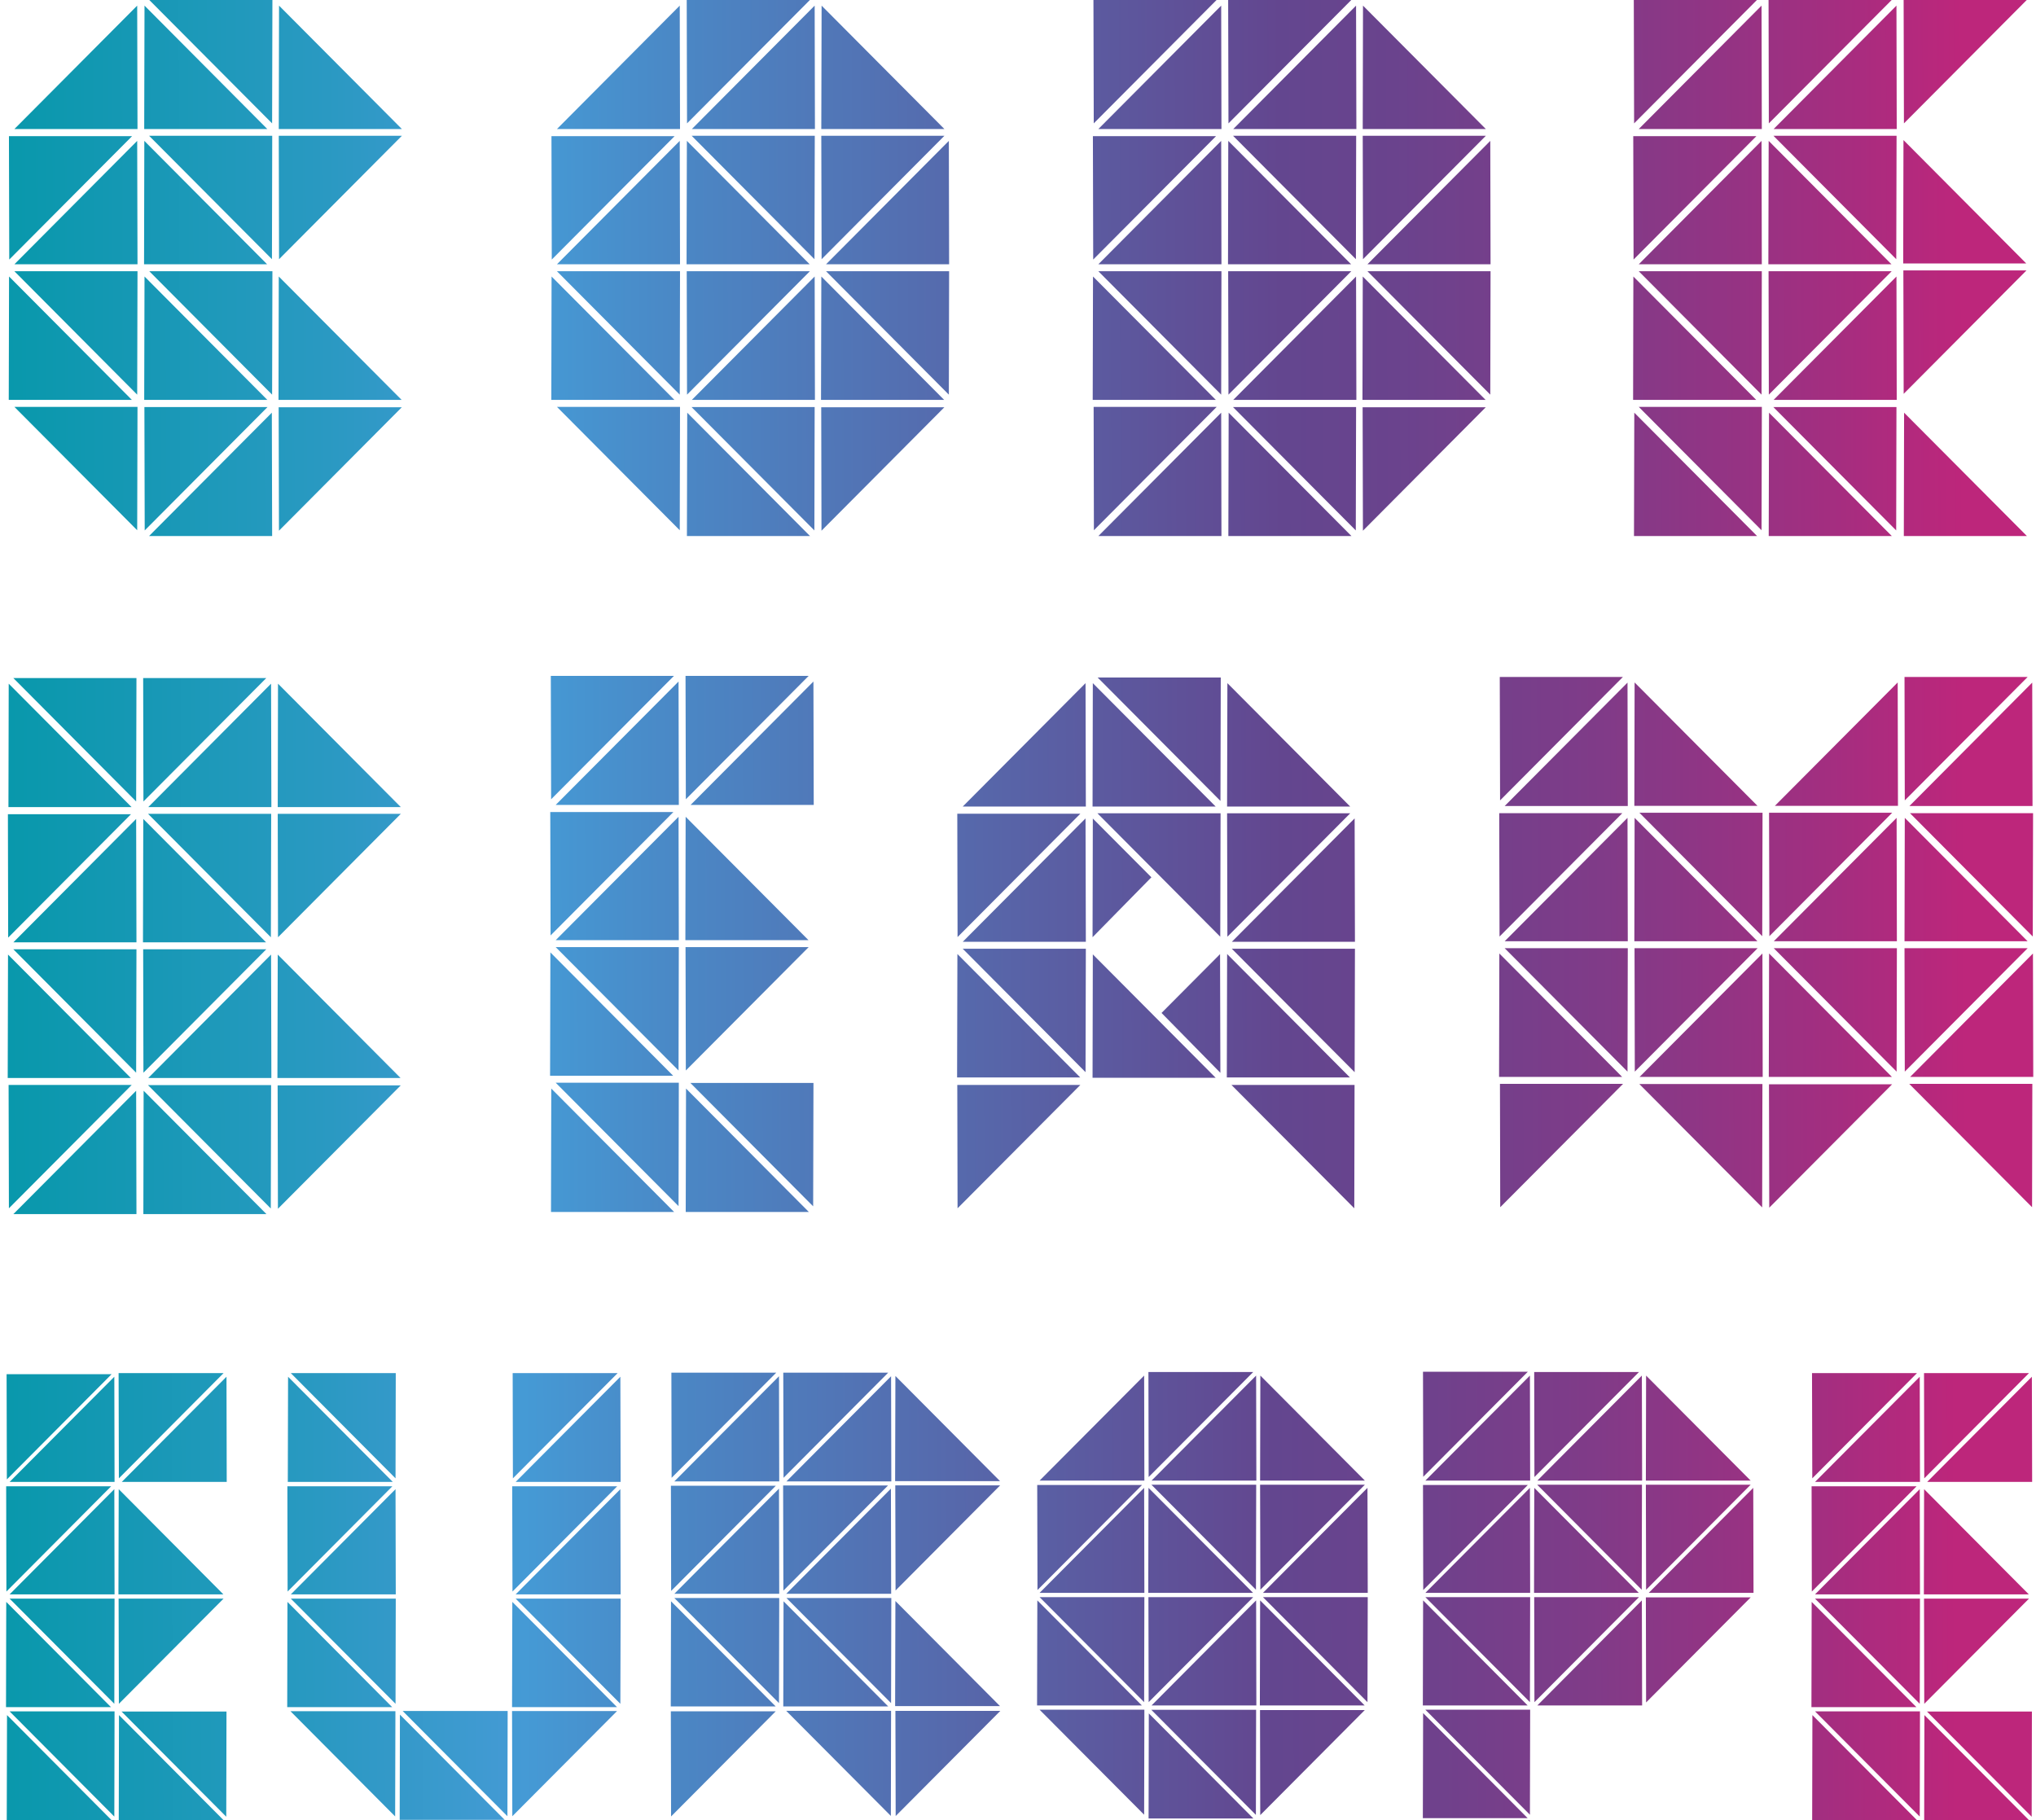 <?xml version="1.0" encoding="UTF-8"?>
<svg id="Warstwa_1" xmlns="http://www.w3.org/2000/svg" xmlns:xlink="http://www.w3.org/1999/xlink" version="1.1" viewBox="0 0 528.03 472.14">
  <!-- Generator: Adobe Illustrator 29.4.0, SVG Export Plug-In . SVG Version: 2.1.0 Build 152)  -->
  <defs>
    <style>
      .st0 {
        fill: url(#Gradient_bez_nazwy_142115);
      }

      .st1 {
        fill: url(#Gradient_bez_nazwy_142119);
      }

      .st2 {
        fill: url(#Gradient_bez_nazwy_142111);
      }

      .st3 {
        fill: url(#Gradient_bez_nazwy_142118);
      }

      .st4 {
        fill: url(#Gradient_bez_nazwy_142116);
      }

      .st5 {
        fill: url(#Gradient_bez_nazwy_142117);
      }

      .st6 {
        fill: url(#Gradient_bez_nazwy_142114);
      }

      .st7 {
        fill: url(#Gradient_bez_nazwy_142113);
      }

      .st8 {
        fill: url(#Gradient_bez_nazwy_142112);
      }

      .st9 {
        fill: url(#Gradient_bez_nazwy_142110);
      }

      .st10 {
        fill: url(#Gradient_bez_nazwy_142181);
      }

      .st11 {
        fill: url(#Gradient_bez_nazwy_142187);
      }

      .st12 {
        fill: url(#Gradient_bez_nazwy_142188);
      }

      .st13 {
        fill: url(#Gradient_bez_nazwy_142186);
      }

      .st14 {
        fill: url(#Gradient_bez_nazwy_142183);
      }

      .st15 {
        fill: url(#Gradient_bez_nazwy_142184);
      }

      .st16 {
        fill: url(#Gradient_bez_nazwy_142189);
      }

      .st17 {
        fill: url(#Gradient_bez_nazwy_142182);
      }

      .st18 {
        fill: url(#Gradient_bez_nazwy_142180);
      }

      .st19 {
        fill: url(#Gradient_bez_nazwy_142185);
      }

      .st20 {
        fill: url(#Gradient_bez_nazwy_142230);
      }

      .st21 {
        fill: url(#Gradient_bez_nazwy_142231);
      }

      .st22 {
        fill: url(#Gradient_bez_nazwy_142232);
      }

      .st23 {
        fill: url(#Gradient_bez_nazwy_142233);
      }

      .st24 {
        fill: url(#Gradient_bez_nazwy_142234);
      }

      .st25 {
        fill: url(#Gradient_bez_nazwy_142219);
      }

      .st26 {
        fill: url(#Gradient_bez_nazwy_142249);
      }

      .st27 {
        fill: url(#Gradient_bez_nazwy_142246);
      }

      .st28 {
        fill: url(#Gradient_bez_nazwy_142248);
      }

      .st29 {
        fill: url(#Gradient_bez_nazwy_142203);
      }

      .st30 {
        fill: url(#Gradient_bez_nazwy_142204);
      }

      .st31 {
        fill: url(#Gradient_bez_nazwy_142201);
      }

      .st32 {
        fill: url(#Gradient_bez_nazwy_142202);
      }

      .st33 {
        fill: url(#Gradient_bez_nazwy_142217);
      }

      .st34 {
        fill: url(#Gradient_bez_nazwy_142215);
      }

      .st35 {
        fill: url(#Gradient_bez_nazwy_142218);
      }

      .st36 {
        fill: url(#Gradient_bez_nazwy_142216);
      }

      .st37 {
        fill: url(#Gradient_bez_nazwy_142212);
      }

      .st38 {
        fill: url(#Gradient_bez_nazwy_142214);
      }

      .st39 {
        fill: url(#Gradient_bez_nazwy_142211);
      }

      .st40 {
        fill: url(#Gradient_bez_nazwy_142229);
      }

      .st41 {
        fill: url(#Gradient_bez_nazwy_142228);
      }

      .st42 {
        fill: url(#Gradient_bez_nazwy_142227);
      }

      .st43 {
        fill: url(#Gradient_bez_nazwy_142200);
      }

      .st44 {
        fill: url(#Gradient_bez_nazwy_142226);
      }

      .st45 {
        fill: url(#Gradient_bez_nazwy_142225);
      }

      .st46 {
        fill: url(#Gradient_bez_nazwy_142213);
      }

      .st47 {
        fill: url(#Gradient_bez_nazwy_142210);
      }

      .st48 {
        fill: url(#Gradient_bez_nazwy_142220);
      }

      .st49 {
        fill: url(#Gradient_bez_nazwy_142247);
      }

      .st50 {
        fill: url(#Gradient_bez_nazwy_142224);
      }

      .st51 {
        fill: url(#Gradient_bez_nazwy_142223);
      }

      .st52 {
        fill: url(#Gradient_bez_nazwy_142221);
      }

      .st53 {
        fill: url(#Gradient_bez_nazwy_142222);
      }

      .st54 {
        fill: url(#Gradient_bez_nazwy_142239);
      }

      .st55 {
        fill: url(#Gradient_bez_nazwy_142238);
      }

      .st56 {
        fill: url(#Gradient_bez_nazwy_142237);
      }

      .st57 {
        fill: url(#Gradient_bez_nazwy_142236);
      }

      .st58 {
        fill: url(#Gradient_bez_nazwy_142235);
      }

      .st59 {
        fill: url(#Gradient_bez_nazwy_142245);
      }

      .st60 {
        fill: url(#Gradient_bez_nazwy_142243);
      }

      .st61 {
        fill: url(#Gradient_bez_nazwy_142244);
      }

      .st62 {
        fill: url(#Gradient_bez_nazwy_142241);
      }

      .st63 {
        fill: url(#Gradient_bez_nazwy_142242);
      }

      .st64 {
        fill: url(#Gradient_bez_nazwy_142256);
      }

      .st65 {
        fill: url(#Gradient_bez_nazwy_142257);
      }

      .st66 {
        fill: url(#Gradient_bez_nazwy_142252);
      }

      .st67 {
        fill: url(#Gradient_bez_nazwy_142254);
      }

      .st68 {
        fill: url(#Gradient_bez_nazwy_142255);
      }

      .st69 {
        fill: url(#Gradient_bez_nazwy_142250);
      }

      .st70 {
        fill: url(#Gradient_bez_nazwy_142240);
      }

      .st71 {
        fill: url(#Gradient_bez_nazwy_142253);
      }

      .st72 {
        fill: url(#Gradient_bez_nazwy_142251);
      }

      .st73 {
        fill: url(#Gradient_bez_nazwy_142158);
      }

      .st74 {
        fill: url(#Gradient_bez_nazwy_142156);
      }

      .st75 {
        fill: url(#Gradient_bez_nazwy_142159);
      }

      .st76 {
        fill: url(#Gradient_bez_nazwy_142157);
      }

      .st77 {
        fill: url(#Gradient_bez_nazwy_142150);
      }

      .st78 {
        fill: url(#Gradient_bez_nazwy_142155);
      }

      .st79 {
        fill: url(#Gradient_bez_nazwy_142153);
      }

      .st80 {
        fill: url(#Gradient_bez_nazwy_142151);
      }

      .st81 {
        fill: url(#Gradient_bez_nazwy_142154);
      }

      .st82 {
        fill: url(#Gradient_bez_nazwy_142152);
      }

      .st83 {
        fill: url(#Gradient_bez_nazwy_142161);
      }

      .st84 {
        fill: url(#Gradient_bez_nazwy_142166);
      }

      .st85 {
        fill: url(#Gradient_bez_nazwy_142167);
      }

      .st86 {
        fill: url(#Gradient_bez_nazwy_142168);
      }

      .st87 {
        fill: url(#Gradient_bez_nazwy_142160);
      }

      .st88 {
        fill: url(#Gradient_bez_nazwy_142169);
      }

      .st89 {
        fill: url(#Gradient_bez_nazwy_142162);
      }

      .st90 {
        fill: url(#Gradient_bez_nazwy_142165);
      }

      .st91 {
        fill: url(#Gradient_bez_nazwy_142163);
      }

      .st92 {
        fill: url(#Gradient_bez_nazwy_142164);
      }

      .st93 {
        fill: url(#Gradient_bez_nazwy_142106);
      }

      .st94 {
        fill: url(#Gradient_bez_nazwy_142109);
      }

      .st95 {
        fill: url(#Gradient_bez_nazwy_142107);
      }

      .st96 {
        fill: url(#Gradient_bez_nazwy_142108);
      }

      .st97 {
        fill: url(#Gradient_bez_nazwy_142105);
      }

      .st98 {
        fill: url(#Gradient_bez_nazwy_142100);
      }

      .st99 {
        fill: url(#Gradient_bez_nazwy_142103);
      }

      .st100 {
        fill: url(#Gradient_bez_nazwy_142102);
      }

      .st101 {
        fill: url(#Gradient_bez_nazwy_142104);
      }

      .st102 {
        fill: url(#Gradient_bez_nazwy_142139);
      }

      .st103 {
        fill: url(#Gradient_bez_nazwy_142137);
      }

      .st104 {
        fill: url(#Gradient_bez_nazwy_142138);
      }

      .st105 {
        fill: url(#Gradient_bez_nazwy_142135);
      }

      .st106 {
        fill: url(#Gradient_bez_nazwy_142136);
      }

      .st107 {
        fill: url(#Gradient_bez_nazwy_142132);
      }

      .st108 {
        fill: url(#Gradient_bez_nazwy_142130);
      }

      .st109 {
        fill: url(#Gradient_bez_nazwy_142133);
      }

      .st110 {
        fill: url(#Gradient_bez_nazwy_142134);
      }

      .st111 {
        fill: url(#Gradient_bez_nazwy_142101);
      }

      .st112 {
        fill: url(#Gradient_bez_nazwy_142131);
      }

      .st113 {
        fill: url(#Gradient_bez_nazwy_142194);
      }

      .st114 {
        fill: url(#Gradient_bez_nazwy_142199);
      }

      .st115 {
        fill: url(#Gradient_bez_nazwy_142198);
      }

      .st116 {
        fill: url(#Gradient_bez_nazwy_142197);
      }

      .st117 {
        fill: url(#Gradient_bez_nazwy_142195);
      }

      .st118 {
        fill: url(#Gradient_bez_nazwy_142193);
      }

      .st119 {
        fill: url(#Gradient_bez_nazwy_142192);
      }

      .st120 {
        fill: url(#Gradient_bez_nazwy_142196);
      }

      .st121 {
        fill: url(#Gradient_bez_nazwy_142191);
      }

      .st122 {
        fill: url(#Gradient_bez_nazwy_142148);
      }

      .st123 {
        fill: url(#Gradient_bez_nazwy_142149);
      }

      .st124 {
        fill: url(#Gradient_bez_nazwy_142146);
      }

      .st125 {
        fill: url(#Gradient_bez_nazwy_142147);
      }

      .st126 {
        fill: url(#Gradient_bez_nazwy_142144);
      }

      .st127 {
        fill: url(#Gradient_bez_nazwy_142145);
      }

      .st128 {
        fill: url(#Gradient_bez_nazwy_142142);
      }

      .st129 {
        fill: url(#Gradient_bez_nazwy_142143);
      }

      .st130 {
        fill: url(#Gradient_bez_nazwy_142140);
      }

      .st131 {
        fill: url(#Gradient_bez_nazwy_142141);
      }

      .st132 {
        fill: url(#Gradient_bez_nazwy_142190);
      }

      .st133 {
        fill: url(#Gradient_bez_nazwy_142170);
      }

      .st134 {
        fill: url(#Gradient_bez_nazwy_142171);
      }

      .st135 {
        fill: url(#Gradient_bez_nazwy_142176);
      }

      .st136 {
        fill: url(#Gradient_bez_nazwy_142177);
      }

      .st137 {
        fill: url(#Gradient_bez_nazwy_142178);
      }

      .st138 {
        fill: url(#Gradient_bez_nazwy_142179);
      }

      .st139 {
        fill: url(#Gradient_bez_nazwy_142174);
      }

      .st140 {
        fill: url(#Gradient_bez_nazwy_142175);
      }

      .st141 {
        fill: url(#Gradient_bez_nazwy_142172);
      }

      .st142 {
        fill: url(#Gradient_bez_nazwy_142173);
      }

      .st143 {
        fill: url(#Gradient_bez_nazwy_142127);
      }

      .st144 {
        fill: url(#Gradient_bez_nazwy_142128);
      }

      .st145 {
        fill: url(#Gradient_bez_nazwy_142129);
      }

      .st146 {
        fill: url(#Gradient_bez_nazwy_142126);
      }

      .st147 {
        fill: url(#Gradient_bez_nazwy_142120);
      }

      .st148 {
        fill: url(#Gradient_bez_nazwy_142125);
      }

      .st149 {
        fill: url(#Gradient_bez_nazwy_142122);
      }

      .st150 {
        fill: url(#Gradient_bez_nazwy_142121);
      }

      .st151 {
        fill: url(#Gradient_bez_nazwy_142123);
      }

      .st152 {
        fill: url(#Gradient_bez_nazwy_142124);
      }

      .st153 {
        fill: url(#Gradient_bez_nazwy_142209);
      }

      .st154 {
        fill: url(#Gradient_bez_nazwy_142208);
      }

      .st155 {
        fill: url(#Gradient_bez_nazwy_142207);
      }

      .st156 {
        fill: url(#Gradient_bez_nazwy_142206);
      }

      .st157 {
        fill: url(#Gradient_bez_nazwy_142205);
      }

      .st158 {
        fill: url(#Gradient_bez_nazwy_14254);
      }

      .st159 {
        fill: url(#Gradient_bez_nazwy_14259);
      }

      .st160 {
        fill: url(#Gradient_bez_nazwy_14257);
      }

      .st161 {
        fill: url(#Gradient_bez_nazwy_14250);
      }

      .st162 {
        fill: url(#Gradient_bez_nazwy_14255);
      }

      .st163 {
        fill: url(#Gradient_bez_nazwy_14256);
      }

      .st164 {
        fill: url(#Gradient_bez_nazwy_14251);
      }

      .st165 {
        fill: url(#Gradient_bez_nazwy_14252);
      }

      .st166 {
        fill: url(#Gradient_bez_nazwy_14263);
      }

      .st167 {
        fill: url(#Gradient_bez_nazwy_14269);
      }

      .st168 {
        fill: url(#Gradient_bez_nazwy_14268);
      }

      .st169 {
        fill: url(#Gradient_bez_nazwy_14289);
      }

      .st170 {
        fill: url(#Gradient_bez_nazwy_14281);
      }

      .st171 {
        fill: url(#Gradient_bez_nazwy_14282);
      }

      .st172 {
        fill: url(#Gradient_bez_nazwy_14283);
      }

      .st173 {
        fill: url(#Gradient_bez_nazwy_14284);
      }

      .st174 {
        fill: url(#Gradient_bez_nazwy_14280);
      }

      .st175 {
        fill: url(#Gradient_bez_nazwy_14253);
      }

      .st176 {
        fill: url(#Gradient_bez_nazwy_14258);
      }

      .st177 {
        fill: url(#Gradient_bez_nazwy_14279);
      }

      .st178 {
        fill: url(#Gradient_bez_nazwy_14271);
      }

      .st179 {
        fill: url(#Gradient_bez_nazwy_14274);
      }

      .st180 {
        fill: url(#Gradient_bez_nazwy_14272);
      }

      .st181 {
        fill: url(#Gradient_bez_nazwy_14273);
      }

      .st182 {
        fill: url(#Gradient_bez_nazwy_14270);
      }

      .st183 {
        fill: url(#Gradient_bez_nazwy_14288);
      }

      .st184 {
        fill: url(#Gradient_bez_nazwy_14287);
      }

      .st185 {
        fill: url(#Gradient_bez_nazwy_14286);
      }

      .st186 {
        fill: url(#Gradient_bez_nazwy_14285);
      }

      .st187 {
        fill: url(#Gradient_bez_nazwy_14275);
      }

      .st188 {
        fill: url(#Gradient_bez_nazwy_14278);
      }

      .st189 {
        fill: url(#Gradient_bez_nazwy_14277);
      }

      .st190 {
        fill: url(#Gradient_bez_nazwy_14276);
      }

      .st191 {
        fill: url(#Gradient_bez_nazwy_14267);
      }

      .st192 {
        fill: url(#Gradient_bez_nazwy_14228);
      }

      .st193 {
        fill: url(#Gradient_bez_nazwy_14224);
      }

      .st194 {
        fill: url(#Gradient_bez_nazwy_14223);
      }

      .st195 {
        fill: url(#Gradient_bez_nazwy_14227);
      }

      .st196 {
        fill: url(#Gradient_bez_nazwy_14222);
      }

      .st197 {
        fill: url(#Gradient_bez_nazwy_14221);
      }

      .st198 {
        fill: url(#Gradient_bez_nazwy_14220);
      }

      .st199 {
        fill: url(#Gradient_bez_nazwy_14226);
      }

      .st200 {
        fill: url(#Gradient_bez_nazwy_14229);
      }

      .st201 {
        fill: url(#Gradient_bez_nazwy_14225);
      }

      .st202 {
        fill: url(#Gradient_bez_nazwy_14212);
      }

      .st203 {
        fill: url(#Gradient_bez_nazwy_14217);
      }

      .st204 {
        fill: url(#Gradient_bez_nazwy_14214);
      }

      .st205 {
        fill: url(#Gradient_bez_nazwy_14249);
      }

      .st206 {
        fill: url(#Gradient_bez_nazwy_14213);
      }

      .st207 {
        fill: url(#Gradient_bez_nazwy_14211);
      }

      .st208 {
        fill: url(#Gradient_bez_nazwy_14215);
      }

      .st209 {
        fill: url(#Gradient_bez_nazwy_14218);
      }

      .st210 {
        fill: url(#Gradient_bez_nazwy_14219);
      }

      .st211 {
        fill: url(#Gradient_bez_nazwy_14216);
      }

      .st212 {
        fill: url(#Gradient_bez_nazwy_14210);
      }

      .st213 {
        fill: url(#Gradient_bez_nazwy_14246);
      }

      .st214 {
        fill: url(#Gradient_bez_nazwy_14247);
      }

      .st215 {
        fill: url(#Gradient_bez_nazwy_14241);
      }

      .st216 {
        fill: url(#Gradient_bez_nazwy_14244);
      }

      .st217 {
        fill: url(#Gradient_bez_nazwy_14238);
      }

      .st218 {
        fill: url(#Gradient_bez_nazwy_14242);
      }

      .st219 {
        fill: url(#Gradient_bez_nazwy_14240);
      }

      .st220 {
        fill: url(#Gradient_bez_nazwy_14243);
      }

      .st221 {
        fill: url(#Gradient_bez_nazwy_14248);
      }

      .st222 {
        fill: url(#Gradient_bez_nazwy_14245);
      }

      .st223 {
        fill: url(#Gradient_bez_nazwy_14235);
      }

      .st224 {
        fill: url(#Gradient_bez_nazwy_14230);
      }

      .st225 {
        fill: url(#Gradient_bez_nazwy_14237);
      }

      .st226 {
        fill: url(#Gradient_bez_nazwy_14233);
      }

      .st227 {
        fill: url(#Gradient_bez_nazwy_14232);
      }

      .st228 {
        fill: url(#Gradient_bez_nazwy_14231);
      }

      .st229 {
        fill: url(#Gradient_bez_nazwy_14239);
      }

      .st230 {
        fill: url(#Gradient_bez_nazwy_14236);
      }

      .st231 {
        fill: url(#Gradient_bez_nazwy_14234);
      }

      .st232 {
        fill: url(#Gradient_bez_nazwy_14297);
      }

      .st233 {
        fill: url(#Gradient_bez_nazwy_14296);
      }

      .st234 {
        fill: url(#Gradient_bez_nazwy_14294);
      }

      .st235 {
        fill: url(#Gradient_bez_nazwy_14298);
      }

      .st236 {
        fill: url(#Gradient_bez_nazwy_14295);
      }

      .st237 {
        fill: url(#Gradient_bez_nazwy_14292);
      }

      .st238 {
        fill: url(#Gradient_bez_nazwy_14299);
      }

      .st239 {
        fill: url(#Gradient_bez_nazwy_14293);
      }

      .st240 {
        fill: url(#Gradient_bez_nazwy_14290);
      }

      .st241 {
        fill: url(#Gradient_bez_nazwy_14291);
      }

      .st242 {
        fill: url(#Gradient_bez_nazwy_14266);
      }

      .st243 {
        fill: url(#Gradient_bez_nazwy_14260);
      }

      .st244 {
        fill: url(#Gradient_bez_nazwy_14265);
      }

      .st245 {
        fill: url(#Gradient_bez_nazwy_14264);
      }

      .st246 {
        fill: url(#Gradient_bez_nazwy_14262);
      }

      .st247 {
        fill: url(#Gradient_bez_nazwy_14261);
      }

      .st248 {
        fill: url(#Gradient_bez_nazwy_1422);
      }

      .st249 {
        fill: url(#Gradient_bez_nazwy_1424);
      }

      .st250 {
        fill: url(#Gradient_bez_nazwy_1429);
      }

      .st251 {
        fill: url(#Gradient_bez_nazwy_1426);
      }

      .st252 {
        fill: url(#Gradient_bez_nazwy_1421);
      }

      .st253 {
        fill: url(#Gradient_bez_nazwy_1423);
      }

      .st254 {
        fill: url(#Gradient_bez_nazwy_1428);
      }

      .st255 {
        fill: url(#Gradient_bez_nazwy_1425);
      }

      .st256 {
        fill: url(#Gradient_bez_nazwy_1427);
      }

      .st257 {
        fill: url(#Gradient_bez_nazwy_142);
      }
    </style>
    <linearGradient id="Gradient_bez_nazwy_142" data-name="Gradient bez nazwy 142" x1="-39.09" y1="17.7" x2="550.22" y2="15.8" gradientUnits="userSpaceOnUse">
      <stop offset=".02" stop-color="#0098a6"/>
      <stop offset=".08" stop-color="#0b98ad"/>
      <stop offset=".21" stop-color="#2a99c2"/>
      <stop offset=".3" stop-color="#459ad5"/>
      <stop offset=".37" stop-color="#4b86c4"/>
      <stop offset=".63" stop-color="#63468f"/>
      <stop offset=".68" stop-color="#6a438d"/>
      <stop offset=".77" stop-color="#803b88"/>
      <stop offset=".87" stop-color="#a32e80"/>
      <stop offset=".93" stop-color="#bd267b"/>
    </linearGradient>
    <linearGradient id="Gradient_bez_nazwy_1421" data-name="Gradient bez nazwy 142" x1="-38.98" y1="52.79" x2="550.33" y2="50.89" xlink:href="#Gradient_bez_nazwy_142"/>
    <linearGradient id="Gradient_bez_nazwy_1422" data-name="Gradient bez nazwy 142" x1="-38.75" y1="123.39" x2="550.56" y2="121.49" xlink:href="#Gradient_bez_nazwy_142"/>
    <linearGradient id="Gradient_bez_nazwy_1423" data-name="Gradient bez nazwy 142" x1="-39.09" y1="17.76" x2="550.22" y2="15.86" xlink:href="#Gradient_bez_nazwy_142"/>
    <linearGradient id="Gradient_bez_nazwy_1424" data-name="Gradient bez nazwy 142" x1="-38.98" y1="52.84" x2="550.33" y2="50.94" xlink:href="#Gradient_bez_nazwy_142"/>
    <linearGradient id="Gradient_bez_nazwy_1425" data-name="Gradient bez nazwy 142" x1="-38.86" y1="88.02" x2="550.44" y2="86.12" xlink:href="#Gradient_bez_nazwy_142"/>
    <linearGradient id="Gradient_bez_nazwy_1426" data-name="Gradient bez nazwy 142" x1="-38.86" y1="88.13" x2="550.44" y2="86.23" xlink:href="#Gradient_bez_nazwy_142"/>
    <linearGradient id="Gradient_bez_nazwy_1427" data-name="Gradient bez nazwy 142" x1="-38.86" y1="87.91" x2="550.44" y2="86.01" xlink:href="#Gradient_bez_nazwy_142"/>
    <linearGradient id="Gradient_bez_nazwy_1428" data-name="Gradient bez nazwy 142" x1="-39.09" y1="17.87" x2="550.22" y2="15.97" xlink:href="#Gradient_bez_nazwy_142"/>
    <linearGradient id="Gradient_bez_nazwy_1429" data-name="Gradient bez nazwy 142" x1="-38.98" y1="51.58" x2="550.32" y2="49.68" xlink:href="#Gradient_bez_nazwy_142"/>
    <linearGradient id="Gradient_bez_nazwy_14210" data-name="Gradient bez nazwy 142" x1="-38.75" y1="122.01" x2="550.55" y2="120.1" xlink:href="#Gradient_bez_nazwy_142"/>
    <linearGradient id="Gradient_bez_nazwy_14211" data-name="Gradient bez nazwy 142" x1="-38.75" y1="121.82" x2="550.55" y2="119.92" xlink:href="#Gradient_bez_nazwy_142"/>
    <linearGradient id="Gradient_bez_nazwy_14212" data-name="Gradient bez nazwy 142" x1="-38.98" y1="51.45" x2="550.32" y2="49.55" xlink:href="#Gradient_bez_nazwy_142"/>
    <linearGradient id="Gradient_bez_nazwy_14213" data-name="Gradient bez nazwy 142" x1="-38.98" y1="51.53" x2="550.32" y2="49.63" xlink:href="#Gradient_bez_nazwy_142"/>
    <linearGradient id="Gradient_bez_nazwy_14214" data-name="Gradient bez nazwy 142" x1="-38.87" y1="86.66" x2="550.44" y2="84.75" xlink:href="#Gradient_bez_nazwy_142"/>
    <linearGradient id="Gradient_bez_nazwy_14215" data-name="Gradient bez nazwy 142" x1="-38.87" y1="86.54" x2="550.44" y2="84.64" xlink:href="#Gradient_bez_nazwy_142"/>
    <linearGradient id="Gradient_bez_nazwy_14216" data-name="Gradient bez nazwy 142" x1="-38.75" y1="121.72" x2="550.55" y2="119.82" xlink:href="#Gradient_bez_nazwy_142"/>
    <linearGradient id="Gradient_bez_nazwy_14217" data-name="Gradient bez nazwy 142" x1="-39.09" y1="16.3" x2="550.21" y2="14.4" xlink:href="#Gradient_bez_nazwy_142"/>
    <linearGradient id="Gradient_bez_nazwy_14218" data-name="Gradient bez nazwy 142" x1="-39.09" y1="18.16" x2="550.22" y2="16.26" xlink:href="#Gradient_bez_nazwy_142"/>
    <linearGradient id="Gradient_bez_nazwy_14219" data-name="Gradient bez nazwy 142" x1="-38.98" y1="53.24" x2="550.33" y2="51.34" xlink:href="#Gradient_bez_nazwy_142"/>
    <linearGradient id="Gradient_bez_nazwy_14220" data-name="Gradient bez nazwy 142" x1="-38.75" y1="122.33" x2="550.55" y2="120.43" xlink:href="#Gradient_bez_nazwy_142"/>
    <linearGradient id="Gradient_bez_nazwy_14221" data-name="Gradient bez nazwy 142" x1="-39.09" y1="18.27" x2="550.22" y2="16.37" xlink:href="#Gradient_bez_nazwy_142"/>
    <linearGradient id="Gradient_bez_nazwy_14222" data-name="Gradient bez nazwy 142" x1="-38.98" y1="53.3" x2="550.33" y2="51.4" xlink:href="#Gradient_bez_nazwy_142"/>
    <linearGradient id="Gradient_bez_nazwy_14223" data-name="Gradient bez nazwy 142" x1="-38.87" y1="87.05" x2="550.44" y2="85.15" xlink:href="#Gradient_bez_nazwy_142"/>
    <linearGradient id="Gradient_bez_nazwy_14224" data-name="Gradient bez nazwy 142" x1="-38.86" y1="88.59" x2="550.44" y2="86.68" xlink:href="#Gradient_bez_nazwy_142"/>
    <linearGradient id="Gradient_bez_nazwy_14225" data-name="Gradient bez nazwy 142" x1="-38.86" y1="88.36" x2="550.44" y2="86.46" xlink:href="#Gradient_bez_nazwy_142"/>
    <linearGradient id="Gradient_bez_nazwy_14226" data-name="Gradient bez nazwy 142" x1="-39.09" y1="18.33" x2="550.22" y2="16.43" xlink:href="#Gradient_bez_nazwy_142"/>
    <linearGradient id="Gradient_bez_nazwy_14227" data-name="Gradient bez nazwy 142" x1="-38.98" y1="52.04" x2="550.33" y2="50.14" xlink:href="#Gradient_bez_nazwy_142"/>
    <linearGradient id="Gradient_bez_nazwy_14228" data-name="Gradient bez nazwy 142" x1="-38.75" y1="122.46" x2="550.55" y2="120.56" xlink:href="#Gradient_bez_nazwy_142"/>
    <linearGradient id="Gradient_bez_nazwy_14229" data-name="Gradient bez nazwy 142" x1="-38.75" y1="123.79" x2="550.56" y2="121.89" xlink:href="#Gradient_bez_nazwy_142"/>
    <linearGradient id="Gradient_bez_nazwy_14230" data-name="Gradient bez nazwy 142" x1="-38.98" y1="51.91" x2="550.33" y2="50" xlink:href="#Gradient_bez_nazwy_142"/>
    <linearGradient id="Gradient_bez_nazwy_14231" data-name="Gradient bez nazwy 142" x1="-38.98" y1="51.98" x2="550.33" y2="50.08" xlink:href="#Gradient_bez_nazwy_142"/>
    <linearGradient id="Gradient_bez_nazwy_14232" data-name="Gradient bez nazwy 142" x1="-38.86" y1="88.53" x2="550.44" y2="86.63" xlink:href="#Gradient_bez_nazwy_142"/>
    <linearGradient id="Gradient_bez_nazwy_14233" data-name="Gradient bez nazwy 142" x1="-38.87" y1="87" x2="550.44" y2="85.1" xlink:href="#Gradient_bez_nazwy_142"/>
    <linearGradient id="Gradient_bez_nazwy_14234" data-name="Gradient bez nazwy 142" x1="-38.97" y1="53.47" x2="550.33" y2="51.56" xlink:href="#Gradient_bez_nazwy_142"/>
    <linearGradient id="Gradient_bez_nazwy_14235" data-name="Gradient bez nazwy 142" x1="-38.87" y1="87.22" x2="550.44" y2="85.32" xlink:href="#Gradient_bez_nazwy_142"/>
    <linearGradient id="Gradient_bez_nazwy_14236" data-name="Gradient bez nazwy 142" x1="-38.75" y1="122.17" x2="550.55" y2="120.27" xlink:href="#Gradient_bez_nazwy_142"/>
    <linearGradient id="Gradient_bez_nazwy_14237" data-name="Gradient bez nazwy 142" x1="-39.09" y1="16.7" x2="550.21" y2="14.8" xlink:href="#Gradient_bez_nazwy_142"/>
    <linearGradient id="Gradient_bez_nazwy_14238" data-name="Gradient bez nazwy 142" x1="-38.52" y1="194.23" x2="550.79" y2="192.33" xlink:href="#Gradient_bez_nazwy_142"/>
    <linearGradient id="Gradient_bez_nazwy_14239" data-name="Gradient bez nazwy 142" x1="-38.41" y1="229.31" x2="550.9" y2="227.41" xlink:href="#Gradient_bez_nazwy_142"/>
    <linearGradient id="Gradient_bez_nazwy_14240" data-name="Gradient bez nazwy 142" x1="-38.52" y1="194.28" x2="550.79" y2="192.38" xlink:href="#Gradient_bez_nazwy_142"/>
    <linearGradient id="Gradient_bez_nazwy_14241" data-name="Gradient bez nazwy 142" x1="-38.41" y1="228.73" x2="550.9" y2="226.83" xlink:href="#Gradient_bez_nazwy_142"/>
    <linearGradient id="Gradient_bez_nazwy_14242" data-name="Gradient bez nazwy 142" x1="-38.3" y1="264.01" x2="551.01" y2="262.11" xlink:href="#Gradient_bez_nazwy_142"/>
    <linearGradient id="Gradient_bez_nazwy_14243" data-name="Gradient bez nazwy 142" x1="-38.29" y1="264.65" x2="551.01" y2="262.75" xlink:href="#Gradient_bez_nazwy_142"/>
    <linearGradient id="Gradient_bez_nazwy_14244" data-name="Gradient bez nazwy 142" x1="-38.29" y1="264.64" x2="551.01" y2="262.73" xlink:href="#Gradient_bez_nazwy_142"/>
    <linearGradient id="Gradient_bez_nazwy_14245" data-name="Gradient bez nazwy 142" x1="-38.29" y1="264.43" x2="551.01" y2="262.53" xlink:href="#Gradient_bez_nazwy_142"/>
    <linearGradient id="Gradient_bez_nazwy_14246" data-name="Gradient bez nazwy 142" x1="-38.52" y1="194.4" x2="550.79" y2="192.5" xlink:href="#Gradient_bez_nazwy_142"/>
    <linearGradient id="Gradient_bez_nazwy_14247" data-name="Gradient bez nazwy 142" x1="-38.41" y1="228.11" x2="550.89" y2="226.21" xlink:href="#Gradient_bez_nazwy_142"/>
    <linearGradient id="Gradient_bez_nazwy_14248" data-name="Gradient bez nazwy 142" x1="-38.41" y1="227.97" x2="550.89" y2="226.07" xlink:href="#Gradient_bez_nazwy_142"/>
    <linearGradient id="Gradient_bez_nazwy_14249" data-name="Gradient bez nazwy 142" x1="-38.18" y1="298.33" x2="551.12" y2="296.42" xlink:href="#Gradient_bez_nazwy_142"/>
    <linearGradient id="Gradient_bez_nazwy_14250" data-name="Gradient bez nazwy 142" x1="-38.41" y1="228.05" x2="550.89" y2="226.15" xlink:href="#Gradient_bez_nazwy_142"/>
    <linearGradient id="Gradient_bez_nazwy_14251" data-name="Gradient bez nazwy 142" x1="-38.3" y1="263.07" x2="551.01" y2="261.16" xlink:href="#Gradient_bez_nazwy_142"/>
    <linearGradient id="Gradient_bez_nazwy_14252" data-name="Gradient bez nazwy 142" x1="-38.41" y1="229.53" x2="550.9" y2="227.63" xlink:href="#Gradient_bez_nazwy_142"/>
    <linearGradient id="Gradient_bez_nazwy_14253" data-name="Gradient bez nazwy 142" x1="-38.3" y1="263.29" x2="551.01" y2="261.39" xlink:href="#Gradient_bez_nazwy_142"/>
    <linearGradient id="Gradient_bez_nazwy_14254" data-name="Gradient bez nazwy 142" x1="-38.18" y1="298.61" x2="551.12" y2="296.71" xlink:href="#Gradient_bez_nazwy_142"/>
    <linearGradient id="Gradient_bez_nazwy_14255" data-name="Gradient bez nazwy 142" x1="-38.53" y1="192.83" x2="550.78" y2="190.93" xlink:href="#Gradient_bez_nazwy_142"/>
    <linearGradient id="Gradient_bez_nazwy_14256" data-name="Gradient bez nazwy 142" x1="-39.09" y1="18.61" x2="550.22" y2="16.71" xlink:href="#Gradient_bez_nazwy_142"/>
    <linearGradient id="Gradient_bez_nazwy_14257" data-name="Gradient bez nazwy 142" x1="-38.97" y1="53.69" x2="550.33" y2="51.79" xlink:href="#Gradient_bez_nazwy_142"/>
    <linearGradient id="Gradient_bez_nazwy_14258" data-name="Gradient bez nazwy 142" x1="-38.75" y1="122.79" x2="550.55" y2="120.88" xlink:href="#Gradient_bez_nazwy_142"/>
    <linearGradient id="Gradient_bez_nazwy_14259" data-name="Gradient bez nazwy 142" x1="-39.09" y1="18.72" x2="550.22" y2="16.82" xlink:href="#Gradient_bez_nazwy_142"/>
    <linearGradient id="Gradient_bez_nazwy_14260" data-name="Gradient bez nazwy 142" x1="-38.97" y1="53.75" x2="550.33" y2="51.85" xlink:href="#Gradient_bez_nazwy_142"/>
    <linearGradient id="Gradient_bez_nazwy_14261" data-name="Gradient bez nazwy 142" x1="-38.86" y1="87.51" x2="550.44" y2="85.61" xlink:href="#Gradient_bez_nazwy_142"/>
    <linearGradient id="Gradient_bez_nazwy_14262" data-name="Gradient bez nazwy 142" x1="-38.86" y1="89.04" x2="550.45" y2="87.14" xlink:href="#Gradient_bez_nazwy_142"/>
    <linearGradient id="Gradient_bez_nazwy_14263" data-name="Gradient bez nazwy 142" x1="-38.86" y1="88.81" x2="550.45" y2="86.91" xlink:href="#Gradient_bez_nazwy_142"/>
    <linearGradient id="Gradient_bez_nazwy_14264" data-name="Gradient bez nazwy 142" x1="-39.09" y1="18.78" x2="550.22" y2="16.88" xlink:href="#Gradient_bez_nazwy_142"/>
    <linearGradient id="Gradient_bez_nazwy_14265" data-name="Gradient bez nazwy 142" x1="-38.98" y1="52.49" x2="550.33" y2="50.59" xlink:href="#Gradient_bez_nazwy_142"/>
    <linearGradient id="Gradient_bez_nazwy_14266" data-name="Gradient bez nazwy 142" x1="-38.75" y1="122.91" x2="550.56" y2="121.01" xlink:href="#Gradient_bez_nazwy_142"/>
    <linearGradient id="Gradient_bez_nazwy_14267" data-name="Gradient bez nazwy 142" x1="-38.75" y1="124.24" x2="550.56" y2="122.34" xlink:href="#Gradient_bez_nazwy_142"/>
    <linearGradient id="Gradient_bez_nazwy_14268" data-name="Gradient bez nazwy 142" x1="-38.98" y1="52.36" x2="550.33" y2="50.46" xlink:href="#Gradient_bez_nazwy_142"/>
    <linearGradient id="Gradient_bez_nazwy_14269" data-name="Gradient bez nazwy 142" x1="-38.98" y1="52.43" x2="550.33" y2="50.53" xlink:href="#Gradient_bez_nazwy_142"/>
    <linearGradient id="Gradient_bez_nazwy_14270" data-name="Gradient bez nazwy 142" x1="-38.86" y1="88.98" x2="550.45" y2="87.08" xlink:href="#Gradient_bez_nazwy_142"/>
    <linearGradient id="Gradient_bez_nazwy_14271" data-name="Gradient bez nazwy 142" x1="-38.87" y1="87.45" x2="550.44" y2="85.55" xlink:href="#Gradient_bez_nazwy_142"/>
    <linearGradient id="Gradient_bez_nazwy_14272" data-name="Gradient bez nazwy 142" x1="-38.97" y1="53.92" x2="550.33" y2="52.02" xlink:href="#Gradient_bez_nazwy_142"/>
    <linearGradient id="Gradient_bez_nazwy_14273" data-name="Gradient bez nazwy 142" x1="-38.86" y1="87.68" x2="550.44" y2="85.77" xlink:href="#Gradient_bez_nazwy_142"/>
    <linearGradient id="Gradient_bez_nazwy_14274" data-name="Gradient bez nazwy 142" x1="-38.75" y1="122.57" x2="550.55" y2="120.67" xlink:href="#Gradient_bez_nazwy_142"/>
    <linearGradient id="Gradient_bez_nazwy_14275" data-name="Gradient bez nazwy 142" x1="-39.09" y1="17.16" x2="550.21" y2="15.26" xlink:href="#Gradient_bez_nazwy_142"/>
    <linearGradient id="Gradient_bez_nazwy_14276" data-name="Gradient bez nazwy 142" x1="-38.75" y1="124.18" x2="550.56" y2="122.28" xlink:href="#Gradient_bez_nazwy_142"/>
    <linearGradient id="Gradient_bez_nazwy_14277" data-name="Gradient bez nazwy 142" x1="-39.09" y1="17.04" x2="550.21" y2="15.14" xlink:href="#Gradient_bez_nazwy_142"/>
    <linearGradient id="Gradient_bez_nazwy_14278" data-name="Gradient bez nazwy 142" x1="-38.52" y1="194.54" x2="550.79" y2="192.64" xlink:href="#Gradient_bez_nazwy_142"/>
    <linearGradient id="Gradient_bez_nazwy_14279" data-name="Gradient bez nazwy 142" x1="-38.41" y1="229.62" x2="550.9" y2="227.72" xlink:href="#Gradient_bez_nazwy_142"/>
    <linearGradient id="Gradient_bez_nazwy_14280" data-name="Gradient bez nazwy 142" x1="-38.18" y1="298.71" x2="551.12" y2="296.81" xlink:href="#Gradient_bez_nazwy_142"/>
    <linearGradient id="Gradient_bez_nazwy_14281" data-name="Gradient bez nazwy 142" x1="-38.41" y1="229.68" x2="550.9" y2="227.78" xlink:href="#Gradient_bez_nazwy_142"/>
    <linearGradient id="Gradient_bez_nazwy_14282" data-name="Gradient bez nazwy 142" x1="-38.52" y1="194.55" x2="550.79" y2="192.65" xlink:href="#Gradient_bez_nazwy_142"/>
    <linearGradient id="Gradient_bez_nazwy_14283" data-name="Gradient bez nazwy 142" x1="-38.3" y1="263.44" x2="551.01" y2="261.54" xlink:href="#Gradient_bez_nazwy_142"/>
    <linearGradient id="Gradient_bez_nazwy_14284" data-name="Gradient bez nazwy 142" x1="-38.29" y1="264.97" x2="551.01" y2="263.07" xlink:href="#Gradient_bez_nazwy_142"/>
    <linearGradient id="Gradient_bez_nazwy_14285" data-name="Gradient bez nazwy 142" x1="-38.29" y1="264.74" x2="551.01" y2="262.84" xlink:href="#Gradient_bez_nazwy_142"/>
    <linearGradient id="Gradient_bez_nazwy_14286" data-name="Gradient bez nazwy 142" x1="-38.41" y1="228.42" x2="550.9" y2="226.52" xlink:href="#Gradient_bez_nazwy_142"/>
    <linearGradient id="Gradient_bez_nazwy_14287" data-name="Gradient bez nazwy 142" x1="-38.18" y1="298.84" x2="551.12" y2="296.94" xlink:href="#Gradient_bez_nazwy_142"/>
    <linearGradient id="Gradient_bez_nazwy_14288" data-name="Gradient bez nazwy 142" x1="-38.41" y1="228.29" x2="550.89" y2="226.39" xlink:href="#Gradient_bez_nazwy_142"/>
    <linearGradient id="Gradient_bez_nazwy_14289" data-name="Gradient bez nazwy 142" x1="-38.41" y1="228.36" x2="550.9" y2="226.46" xlink:href="#Gradient_bez_nazwy_142"/>
    <linearGradient id="Gradient_bez_nazwy_14290" data-name="Gradient bez nazwy 142" x1="-38.29" y1="264.91" x2="551.01" y2="263.01" xlink:href="#Gradient_bez_nazwy_142"/>
    <linearGradient id="Gradient_bez_nazwy_14291" data-name="Gradient bez nazwy 142" x1="-38.3" y1="263.38" x2="551.01" y2="261.48" xlink:href="#Gradient_bez_nazwy_142"/>
    <linearGradient id="Gradient_bez_nazwy_14292" data-name="Gradient bez nazwy 142" x1="-38.41" y1="229.85" x2="550.9" y2="227.95" xlink:href="#Gradient_bez_nazwy_142"/>
    <linearGradient id="Gradient_bez_nazwy_14293" data-name="Gradient bez nazwy 142" x1="-38.3" y1="263.6" x2="551.01" y2="261.7" xlink:href="#Gradient_bez_nazwy_142"/>
    <linearGradient id="Gradient_bez_nazwy_14294" data-name="Gradient bez nazwy 142" x1="-38.18" y1="298.5" x2="551.12" y2="296.6" xlink:href="#Gradient_bez_nazwy_142"/>
    <linearGradient id="Gradient_bez_nazwy_14295" data-name="Gradient bez nazwy 142" x1="-38.52" y1="192.97" x2="550.78" y2="191.07" xlink:href="#Gradient_bez_nazwy_142"/>
    <linearGradient id="Gradient_bez_nazwy_14296" data-name="Gradient bez nazwy 142" x1="-38.52" y1="193.52" x2="550.78" y2="191.62" xlink:href="#Gradient_bez_nazwy_142"/>
    <linearGradient id="Gradient_bez_nazwy_14297" data-name="Gradient bez nazwy 142" x1="-38.41" y1="228.65" x2="550.9" y2="226.75" xlink:href="#Gradient_bez_nazwy_142"/>
    <linearGradient id="Gradient_bez_nazwy_14298" data-name="Gradient bez nazwy 142" x1="-38.19" y1="297.75" x2="551.12" y2="295.85" xlink:href="#Gradient_bez_nazwy_142"/>
    <linearGradient id="Gradient_bez_nazwy_14299" data-name="Gradient bez nazwy 142" x1="-38.52" y1="193.69" x2="550.78" y2="191.78" xlink:href="#Gradient_bez_nazwy_142"/>
    <linearGradient id="Gradient_bez_nazwy_142100" data-name="Gradient bez nazwy 142" x1="-38.41" y1="228.71" x2="550.9" y2="226.81" xlink:href="#Gradient_bez_nazwy_142"/>
    <linearGradient id="Gradient_bez_nazwy_142101" data-name="Gradient bez nazwy 142" x1="-38.3" y1="262.47" x2="551.01" y2="260.57" xlink:href="#Gradient_bez_nazwy_142"/>
    <linearGradient id="Gradient_bez_nazwy_142102" data-name="Gradient bez nazwy 142" x1="-38.3" y1="264" x2="551.01" y2="262.1" xlink:href="#Gradient_bez_nazwy_142"/>
    <linearGradient id="Gradient_bez_nazwy_142103" data-name="Gradient bez nazwy 142" x1="-38.3" y1="263.77" x2="551.01" y2="261.87" xlink:href="#Gradient_bez_nazwy_142"/>
    <linearGradient id="Gradient_bez_nazwy_142104" data-name="Gradient bez nazwy 142" x1="-38.52" y1="193.74" x2="550.78" y2="191.84" xlink:href="#Gradient_bez_nazwy_142"/>
    <linearGradient id="Gradient_bez_nazwy_142105" data-name="Gradient bez nazwy 142" x1="-38.41" y1="227.45" x2="550.89" y2="225.55" xlink:href="#Gradient_bez_nazwy_142"/>
    <linearGradient id="Gradient_bez_nazwy_142106" data-name="Gradient bez nazwy 142" x1="-38.19" y1="297.87" x2="551.12" y2="295.97" xlink:href="#Gradient_bez_nazwy_142"/>
    <linearGradient id="Gradient_bez_nazwy_142107" data-name="Gradient bez nazwy 142" x1="-38.18" y1="299.2" x2="551.12" y2="297.3" xlink:href="#Gradient_bez_nazwy_142"/>
    <linearGradient id="Gradient_bez_nazwy_142108" data-name="Gradient bez nazwy 142" x1="-38.41" y1="227.32" x2="550.89" y2="225.42" xlink:href="#Gradient_bez_nazwy_142"/>
    <linearGradient id="Gradient_bez_nazwy_142109" data-name="Gradient bez nazwy 142" x1="-38.41" y1="227.4" x2="550.89" y2="225.49" xlink:href="#Gradient_bez_nazwy_142"/>
    <linearGradient id="Gradient_bez_nazwy_142110" data-name="Gradient bez nazwy 142" x1="-38.3" y1="263.94" x2="551.01" y2="262.04" xlink:href="#Gradient_bez_nazwy_142"/>
    <linearGradient id="Gradient_bez_nazwy_142111" data-name="Gradient bez nazwy 142" x1="-38.3" y1="262.41" x2="551.01" y2="260.51" xlink:href="#Gradient_bez_nazwy_142"/>
    <linearGradient id="Gradient_bez_nazwy_142112" data-name="Gradient bez nazwy 142" x1="-38.19" y1="297.53" x2="551.12" y2="295.63" xlink:href="#Gradient_bez_nazwy_142"/>
    <linearGradient id="Gradient_bez_nazwy_142113" data-name="Gradient bez nazwy 142" x1="-38.53" y1="192.12" x2="550.78" y2="190.22" xlink:href="#Gradient_bez_nazwy_142"/>
    <linearGradient id="Gradient_bez_nazwy_142114" data-name="Gradient bez nazwy 142" x1="-38.18" y1="299.15" x2="551.12" y2="297.25" xlink:href="#Gradient_bez_nazwy_142"/>
    <linearGradient id="Gradient_bez_nazwy_142115" data-name="Gradient bez nazwy 142" x1="-38.53" y1="192.06" x2="550.78" y2="190.16" xlink:href="#Gradient_bez_nazwy_142"/>
    <linearGradient id="Gradient_bez_nazwy_142116" data-name="Gradient bez nazwy 142" x1="-39.09" y1="19.06" x2="550.22" y2="17.16" xlink:href="#Gradient_bez_nazwy_142"/>
    <linearGradient id="Gradient_bez_nazwy_142117" data-name="Gradient bez nazwy 142" x1="-38.97" y1="54.15" x2="550.33" y2="52.24" xlink:href="#Gradient_bez_nazwy_142"/>
    <linearGradient id="Gradient_bez_nazwy_142118" data-name="Gradient bez nazwy 142" x1="-38.75" y1="123.24" x2="550.56" y2="121.34" xlink:href="#Gradient_bez_nazwy_142"/>
    <linearGradient id="Gradient_bez_nazwy_142119" data-name="Gradient bez nazwy 142" x1="-39.09" y1="19.18" x2="550.22" y2="17.28" xlink:href="#Gradient_bez_nazwy_142"/>
    <linearGradient id="Gradient_bez_nazwy_142120" data-name="Gradient bez nazwy 142" x1="-38.97" y1="54.2" x2="550.33" y2="52.3" xlink:href="#Gradient_bez_nazwy_142"/>
    <linearGradient id="Gradient_bez_nazwy_142121" data-name="Gradient bez nazwy 142" x1="-38.86" y1="87.96" x2="550.44" y2="86.06" xlink:href="#Gradient_bez_nazwy_142"/>
    <linearGradient id="Gradient_bez_nazwy_142122" data-name="Gradient bez nazwy 142" x1="-38.97" y1="54.11" x2="550.33" y2="52.2" xlink:href="#Gradient_bez_nazwy_142"/>
    <linearGradient id="Gradient_bez_nazwy_142123" data-name="Gradient bez nazwy 142" x1="-38.86" y1="87.86" x2="550.44" y2="85.96" xlink:href="#Gradient_bez_nazwy_142"/>
    <linearGradient id="Gradient_bez_nazwy_142124" data-name="Gradient bez nazwy 142" x1="-38.86" y1="89.27" x2="550.45" y2="87.36" xlink:href="#Gradient_bez_nazwy_142"/>
    <linearGradient id="Gradient_bez_nazwy_142125" data-name="Gradient bez nazwy 142" x1="-38.74" y1="124.69" x2="550.56" y2="122.79" xlink:href="#Gradient_bez_nazwy_142"/>
    <linearGradient id="Gradient_bez_nazwy_142126" data-name="Gradient bez nazwy 142" x1="-38.98" y1="52.81" x2="550.33" y2="50.91" xlink:href="#Gradient_bez_nazwy_142"/>
    <linearGradient id="Gradient_bez_nazwy_142127" data-name="Gradient bez nazwy 142" x1="-38.98" y1="52.89" x2="550.33" y2="50.98" xlink:href="#Gradient_bez_nazwy_142"/>
    <linearGradient id="Gradient_bez_nazwy_142128" data-name="Gradient bez nazwy 142" x1="-38.86" y1="89.43" x2="550.45" y2="87.53" xlink:href="#Gradient_bez_nazwy_142"/>
    <linearGradient id="Gradient_bez_nazwy_142129" data-name="Gradient bez nazwy 142" x1="-38.86" y1="87.9" x2="550.44" y2="86" xlink:href="#Gradient_bez_nazwy_142"/>
    <linearGradient id="Gradient_bez_nazwy_142130" data-name="Gradient bez nazwy 142" x1="-38.75" y1="124.58" x2="550.56" y2="122.68" xlink:href="#Gradient_bez_nazwy_142"/>
    <linearGradient id="Gradient_bez_nazwy_142131" data-name="Gradient bez nazwy 142" x1="-39.09" y1="17.61" x2="550.22" y2="15.71" xlink:href="#Gradient_bez_nazwy_142"/>
    <linearGradient id="Gradient_bez_nazwy_142132" data-name="Gradient bez nazwy 142" x1="-38.74" y1="124.81" x2="550.56" y2="122.91" xlink:href="#Gradient_bez_nazwy_142"/>
    <linearGradient id="Gradient_bez_nazwy_142133" data-name="Gradient bez nazwy 142" x1="-39.09" y1="17.72" x2="550.22" y2="15.82" xlink:href="#Gradient_bez_nazwy_142"/>
    <linearGradient id="Gradient_bez_nazwy_142134" data-name="Gradient bez nazwy 142" x1="-38.75" y1="123.08" x2="550.56" y2="121.18" xlink:href="#Gradient_bez_nazwy_142"/>
    <linearGradient id="Gradient_bez_nazwy_142135" data-name="Gradient bez nazwy 142" x1="-39.09" y1="17.5" x2="550.22" y2="15.59" xlink:href="#Gradient_bez_nazwy_142"/>
    <linearGradient id="Gradient_bez_nazwy_142136" data-name="Gradient bez nazwy 142" x1="-38.52" y1="193.46" x2="550.78" y2="191.56" xlink:href="#Gradient_bez_nazwy_142"/>
    <linearGradient id="Gradient_bez_nazwy_142137" data-name="Gradient bez nazwy 142" x1="-38.41" y1="228.54" x2="550.9" y2="226.64" xlink:href="#Gradient_bez_nazwy_142"/>
    <linearGradient id="Gradient_bez_nazwy_142138" data-name="Gradient bez nazwy 142" x1="-38.19" y1="297.64" x2="551.12" y2="295.73" xlink:href="#Gradient_bez_nazwy_142"/>
    <linearGradient id="Gradient_bez_nazwy_142139" data-name="Gradient bez nazwy 142" x1="-38.52" y1="193.57" x2="550.78" y2="191.67" xlink:href="#Gradient_bez_nazwy_142"/>
    <linearGradient id="Gradient_bez_nazwy_142140" data-name="Gradient bez nazwy 142" x1="-38.41" y1="228.6" x2="550.9" y2="226.7" xlink:href="#Gradient_bez_nazwy_142"/>
    <linearGradient id="Gradient_bez_nazwy_142141" data-name="Gradient bez nazwy 142" x1="-38.3" y1="262.36" x2="551" y2="260.46" xlink:href="#Gradient_bez_nazwy_142"/>
    <linearGradient id="Gradient_bez_nazwy_142142" data-name="Gradient bez nazwy 142" x1="-38.3" y1="263.66" x2="551.01" y2="261.76" xlink:href="#Gradient_bez_nazwy_142"/>
    <linearGradient id="Gradient_bez_nazwy_142143" data-name="Gradient bez nazwy 142" x1="-38.18" y1="299.09" x2="551.12" y2="297.19" xlink:href="#Gradient_bez_nazwy_142"/>
    <linearGradient id="Gradient_bez_nazwy_142144" data-name="Gradient bez nazwy 142" x1="-38.41" y1="227.21" x2="550.89" y2="225.31" xlink:href="#Gradient_bez_nazwy_142"/>
    <linearGradient id="Gradient_bez_nazwy_142145" data-name="Gradient bez nazwy 142" x1="-38.3" y1="262.3" x2="551" y2="260.4" xlink:href="#Gradient_bez_nazwy_142"/>
    <linearGradient id="Gradient_bez_nazwy_142146" data-name="Gradient bez nazwy 142" x1="-38.18" y1="298.98" x2="551.12" y2="297.08" xlink:href="#Gradient_bez_nazwy_142"/>
    <linearGradient id="Gradient_bez_nazwy_142147" data-name="Gradient bez nazwy 142" x1="-38.53" y1="192.01" x2="550.78" y2="190.11" xlink:href="#Gradient_bez_nazwy_142"/>
    <linearGradient id="Gradient_bez_nazwy_142148" data-name="Gradient bez nazwy 142" x1="-38.19" y1="297.48" x2="551.12" y2="295.57" xlink:href="#Gradient_bez_nazwy_142"/>
    <linearGradient id="Gradient_bez_nazwy_142149" data-name="Gradient bez nazwy 142" x1="-38.53" y1="191.89" x2="550.78" y2="189.99" xlink:href="#Gradient_bez_nazwy_142"/>
    <linearGradient id="Gradient_bez_nazwy_142150" data-name="Gradient bez nazwy 142" x1="-38.52" y1="194.88" x2="550.79" y2="192.98" xlink:href="#Gradient_bez_nazwy_142"/>
    <linearGradient id="Gradient_bez_nazwy_142151" data-name="Gradient bez nazwy 142" x1="-38.41" y1="229.91" x2="550.9" y2="228" xlink:href="#Gradient_bez_nazwy_142"/>
    <linearGradient id="Gradient_bez_nazwy_142152" data-name="Gradient bez nazwy 142" x1="-38.52" y1="194.72" x2="550.79" y2="192.82" xlink:href="#Gradient_bez_nazwy_142"/>
    <linearGradient id="Gradient_bez_nazwy_142153" data-name="Gradient bez nazwy 142" x1="-38.29" y1="265.14" x2="551.01" y2="263.24" xlink:href="#Gradient_bez_nazwy_142"/>
    <linearGradient id="Gradient_bez_nazwy_142154" data-name="Gradient bez nazwy 142" x1="-38.41" y1="228.68" x2="550.9" y2="226.78" xlink:href="#Gradient_bez_nazwy_142"/>
    <linearGradient id="Gradient_bez_nazwy_142155" data-name="Gradient bez nazwy 142" x1="-38.3" y1="263.66" x2="551.01" y2="261.76" xlink:href="#Gradient_bez_nazwy_142"/>
    <linearGradient id="Gradient_bez_nazwy_142156" data-name="Gradient bez nazwy 142" x1="-38.18" y1="298.89" x2="551.12" y2="296.99" xlink:href="#Gradient_bez_nazwy_142"/>
    <linearGradient id="Gradient_bez_nazwy_142157" data-name="Gradient bez nazwy 142" x1="-38.52" y1="193.31" x2="550.78" y2="191.41" xlink:href="#Gradient_bez_nazwy_142"/>
    <linearGradient id="Gradient_bez_nazwy_142158" data-name="Gradient bez nazwy 142" x1="-40.95" y1="371.5" x2="548.36" y2="369.6" xlink:href="#Gradient_bez_nazwy_142"/>
    <linearGradient id="Gradient_bez_nazwy_142159" data-name="Gradient bez nazwy 142" x1="-40.85" y1="400.62" x2="548.45" y2="398.72" xlink:href="#Gradient_bez_nazwy_142"/>
    <linearGradient id="Gradient_bez_nazwy_142160" data-name="Gradient bez nazwy 142" x1="-40.67" y1="458.24" x2="548.64" y2="456.34" xlink:href="#Gradient_bez_nazwy_142"/>
    <linearGradient id="Gradient_bez_nazwy_142161" data-name="Gradient bez nazwy 142" x1="-40.95" y1="371.59" x2="548.36" y2="369.69" xlink:href="#Gradient_bez_nazwy_142"/>
    <linearGradient id="Gradient_bez_nazwy_142162" data-name="Gradient bez nazwy 142" x1="-40.85" y1="400.67" x2="548.45" y2="398.76" xlink:href="#Gradient_bez_nazwy_142"/>
    <linearGradient id="Gradient_bez_nazwy_142163" data-name="Gradient bez nazwy 142" x1="-40.76" y1="428.96" x2="548.54" y2="427.06" xlink:href="#Gradient_bez_nazwy_142"/>
    <linearGradient id="Gradient_bez_nazwy_142164" data-name="Gradient bez nazwy 142" x1="-40.76" y1="429.95" x2="548.55" y2="428.05" xlink:href="#Gradient_bez_nazwy_142"/>
    <linearGradient id="Gradient_bez_nazwy_142165" data-name="Gradient bez nazwy 142" x1="-40.76" y1="429.77" x2="548.54" y2="427.87" xlink:href="#Gradient_bez_nazwy_142"/>
    <linearGradient id="Gradient_bez_nazwy_142166" data-name="Gradient bez nazwy 142" x1="-40.95" y1="371.64" x2="548.36" y2="369.74" xlink:href="#Gradient_bez_nazwy_142"/>
    <linearGradient id="Gradient_bez_nazwy_142167" data-name="Gradient bez nazwy 142" x1="-40.86" y1="399.9" x2="548.45" y2="398" xlink:href="#Gradient_bez_nazwy_142"/>
    <linearGradient id="Gradient_bez_nazwy_142168" data-name="Gradient bez nazwy 142" x1="-40.67" y1="458.35" x2="548.64" y2="456.45" xlink:href="#Gradient_bez_nazwy_142"/>
    <linearGradient id="Gradient_bez_nazwy_142169" data-name="Gradient bez nazwy 142" x1="-40.67" y1="459.17" x2="548.64" y2="457.27" xlink:href="#Gradient_bez_nazwy_142"/>
    <linearGradient id="Gradient_bez_nazwy_142170" data-name="Gradient bez nazwy 142" x1="-40.86" y1="399.79" x2="548.45" y2="397.89" xlink:href="#Gradient_bez_nazwy_142"/>
    <linearGradient id="Gradient_bez_nazwy_142171" data-name="Gradient bez nazwy 142" x1="-40.86" y1="399.85" x2="548.45" y2="397.95" xlink:href="#Gradient_bez_nazwy_142"/>
    <linearGradient id="Gradient_bez_nazwy_142172" data-name="Gradient bez nazwy 142" x1="-40.76" y1="429.91" x2="548.55" y2="428.01" xlink:href="#Gradient_bez_nazwy_142"/>
    <linearGradient id="Gradient_bez_nazwy_142173" data-name="Gradient bez nazwy 142" x1="-40.76" y1="428.92" x2="548.54" y2="427.02" xlink:href="#Gradient_bez_nazwy_142"/>
    <linearGradient id="Gradient_bez_nazwy_142174" data-name="Gradient bez nazwy 142" x1="-40.85" y1="400.81" x2="548.45" y2="398.9" xlink:href="#Gradient_bez_nazwy_142"/>
    <linearGradient id="Gradient_bez_nazwy_142175" data-name="Gradient bez nazwy 142" x1="-40.76" y1="429.1" x2="548.54" y2="427.2" xlink:href="#Gradient_bez_nazwy_142"/>
    <linearGradient id="Gradient_bez_nazwy_142176" data-name="Gradient bez nazwy 142" x1="-40.67" y1="458.11" x2="548.64" y2="456.21" xlink:href="#Gradient_bez_nazwy_142"/>
    <linearGradient id="Gradient_bez_nazwy_142177" data-name="Gradient bez nazwy 142" x1="-40.95" y1="370.57" x2="548.35" y2="368.67" xlink:href="#Gradient_bez_nazwy_142"/>
    <linearGradient id="Gradient_bez_nazwy_142178" data-name="Gradient bez nazwy 142" x1="-40.95" y1="371.82" x2="548.36" y2="369.92" xlink:href="#Gradient_bez_nazwy_142"/>
    <linearGradient id="Gradient_bez_nazwy_142179" data-name="Gradient bez nazwy 142" x1="-40.85" y1="400.94" x2="548.45" y2="399.04" xlink:href="#Gradient_bez_nazwy_142"/>
    <linearGradient id="Gradient_bez_nazwy_142180" data-name="Gradient bez nazwy 142" x1="-40.95" y1="371.92" x2="548.36" y2="370.02" xlink:href="#Gradient_bez_nazwy_142"/>
    <linearGradient id="Gradient_bez_nazwy_142181" data-name="Gradient bez nazwy 142" x1="-40.85" y1="400.99" x2="548.45" y2="399.09" xlink:href="#Gradient_bez_nazwy_142"/>
    <linearGradient id="Gradient_bez_nazwy_142182" data-name="Gradient bez nazwy 142" x1="-40.76" y1="429.29" x2="548.54" y2="427.39" xlink:href="#Gradient_bez_nazwy_142"/>
    <linearGradient id="Gradient_bez_nazwy_142183" data-name="Gradient bez nazwy 142" x1="-40.76" y1="430.09" x2="548.55" y2="428.19" xlink:href="#Gradient_bez_nazwy_142"/>
    <linearGradient id="Gradient_bez_nazwy_142184" data-name="Gradient bez nazwy 142" x1="-40.67" y1="459.32" x2="548.64" y2="457.42" xlink:href="#Gradient_bez_nazwy_142"/>
    <linearGradient id="Gradient_bez_nazwy_142185" data-name="Gradient bez nazwy 142" x1="-40.95" y1="371.96" x2="548.36" y2="370.06" xlink:href="#Gradient_bez_nazwy_142"/>
    <linearGradient id="Gradient_bez_nazwy_142186" data-name="Gradient bez nazwy 142" x1="-40.86" y1="400.22" x2="548.45" y2="398.32" xlink:href="#Gradient_bez_nazwy_142"/>
    <linearGradient id="Gradient_bez_nazwy_142187" data-name="Gradient bez nazwy 142" x1="-40.76" y1="429.45" x2="548.54" y2="427.55" xlink:href="#Gradient_bez_nazwy_142"/>
    <linearGradient id="Gradient_bez_nazwy_142188" data-name="Gradient bez nazwy 142" x1="-40.86" y1="400.11" x2="548.45" y2="398.21" xlink:href="#Gradient_bez_nazwy_142"/>
    <linearGradient id="Gradient_bez_nazwy_142189" data-name="Gradient bez nazwy 142" x1="-40.95" y1="370.75" x2="548.35" y2="368.84" xlink:href="#Gradient_bez_nazwy_142"/>
    <linearGradient id="Gradient_bez_nazwy_142190" data-name="Gradient bez nazwy 142" x1="-40.86" y1="400.18" x2="548.45" y2="398.28" xlink:href="#Gradient_bez_nazwy_142"/>
    <linearGradient id="Gradient_bez_nazwy_142191" data-name="Gradient bez nazwy 142" x1="-40.76" y1="430.23" x2="548.55" y2="428.33" xlink:href="#Gradient_bez_nazwy_142"/>
    <linearGradient id="Gradient_bez_nazwy_142192" data-name="Gradient bez nazwy 142" x1="-40.76" y1="429.24" x2="548.54" y2="427.34" xlink:href="#Gradient_bez_nazwy_142"/>
    <linearGradient id="Gradient_bez_nazwy_142193" data-name="Gradient bez nazwy 142" x1="-40.85" y1="401.13" x2="548.45" y2="399.23" xlink:href="#Gradient_bez_nazwy_142"/>
    <linearGradient id="Gradient_bez_nazwy_142194" data-name="Gradient bez nazwy 142" x1="-40.67" y1="458.43" x2="548.64" y2="456.53" xlink:href="#Gradient_bez_nazwy_142"/>
    <linearGradient id="Gradient_bez_nazwy_142195" data-name="Gradient bez nazwy 142" x1="-40.95" y1="370.9" x2="548.36" y2="369" xlink:href="#Gradient_bez_nazwy_142"/>
    <linearGradient id="Gradient_bez_nazwy_142196" data-name="Gradient bez nazwy 142" x1="-40.95" y1="371.38" x2="548.36" y2="369.48" xlink:href="#Gradient_bez_nazwy_142"/>
    <linearGradient id="Gradient_bez_nazwy_142197" data-name="Gradient bez nazwy 142" x1="-40.86" y1="400.52" x2="548.45" y2="398.62" xlink:href="#Gradient_bez_nazwy_142"/>
    <linearGradient id="Gradient_bez_nazwy_142198" data-name="Gradient bez nazwy 142" x1="-40.67" y1="458.2" x2="548.64" y2="456.3" xlink:href="#Gradient_bez_nazwy_142"/>
    <linearGradient id="Gradient_bez_nazwy_142199" data-name="Gradient bez nazwy 142" x1="-40.95" y1="371.47" x2="548.36" y2="369.57" xlink:href="#Gradient_bez_nazwy_142"/>
    <linearGradient id="Gradient_bez_nazwy_142200" data-name="Gradient bez nazwy 142" x1="-40.85" y1="400.62" x2="548.45" y2="398.72" xlink:href="#Gradient_bez_nazwy_142"/>
    <linearGradient id="Gradient_bez_nazwy_142201" data-name="Gradient bez nazwy 142" x1="-40.76" y1="428.94" x2="548.54" y2="427.04" xlink:href="#Gradient_bez_nazwy_142"/>
    <linearGradient id="Gradient_bez_nazwy_142202" data-name="Gradient bez nazwy 142" x1="-40.95" y1="371.45" x2="548.36" y2="369.55" xlink:href="#Gradient_bez_nazwy_142"/>
    <linearGradient id="Gradient_bez_nazwy_142203" data-name="Gradient bez nazwy 142" x1="-40.86" y1="399.77" x2="548.45" y2="397.87" xlink:href="#Gradient_bez_nazwy_142"/>
    <linearGradient id="Gradient_bez_nazwy_142204" data-name="Gradient bez nazwy 142" x1="-40.76" y1="429.81" x2="548.55" y2="427.91" xlink:href="#Gradient_bez_nazwy_142"/>
    <linearGradient id="Gradient_bez_nazwy_142205" data-name="Gradient bez nazwy 142" x1="-40.67" y1="458.28" x2="548.64" y2="456.38" xlink:href="#Gradient_bez_nazwy_142"/>
    <linearGradient id="Gradient_bez_nazwy_142206" data-name="Gradient bez nazwy 142" x1="-40.67" y1="458.2" x2="548.64" y2="456.29" xlink:href="#Gradient_bez_nazwy_142"/>
    <linearGradient id="Gradient_bez_nazwy_142207" data-name="Gradient bez nazwy 142" x1="-40.76" y1="429.7" x2="548.54" y2="427.8" xlink:href="#Gradient_bez_nazwy_142"/>
    <linearGradient id="Gradient_bez_nazwy_142208" data-name="Gradient bez nazwy 142" x1="-40.86" y1="399.7" x2="548.45" y2="397.8" xlink:href="#Gradient_bez_nazwy_142"/>
    <linearGradient id="Gradient_bez_nazwy_142209" data-name="Gradient bez nazwy 142" x1="-40.86" y1="399.71" x2="548.45" y2="397.81" xlink:href="#Gradient_bez_nazwy_142"/>
    <linearGradient id="Gradient_bez_nazwy_142210" data-name="Gradient bez nazwy 142" x1="-40.76" y1="429.79" x2="548.54" y2="427.89" xlink:href="#Gradient_bez_nazwy_142"/>
    <linearGradient id="Gradient_bez_nazwy_142211" data-name="Gradient bez nazwy 142" x1="-40.76" y1="428.85" x2="548.54" y2="426.95" xlink:href="#Gradient_bez_nazwy_142"/>
    <linearGradient id="Gradient_bez_nazwy_142212" data-name="Gradient bez nazwy 142" x1="-40.95" y1="370.45" x2="548.35" y2="368.55" xlink:href="#Gradient_bez_nazwy_142"/>
    <linearGradient id="Gradient_bez_nazwy_142213" data-name="Gradient bez nazwy 142" x1="-40.95" y1="370.36" x2="548.35" y2="368.46" xlink:href="#Gradient_bez_nazwy_142"/>
    <linearGradient id="Gradient_bez_nazwy_142214" data-name="Gradient bez nazwy 142" x1="-40.95" y1="370.96" x2="548.36" y2="369.06" xlink:href="#Gradient_bez_nazwy_142"/>
    <linearGradient id="Gradient_bez_nazwy_142215" data-name="Gradient bez nazwy 142" x1="-40.86" y1="400.12" x2="548.45" y2="398.22" xlink:href="#Gradient_bez_nazwy_142"/>
    <linearGradient id="Gradient_bez_nazwy_142216" data-name="Gradient bez nazwy 142" x1="-40.67" y1="457.84" x2="548.64" y2="455.94" xlink:href="#Gradient_bez_nazwy_142"/>
    <linearGradient id="Gradient_bez_nazwy_142217" data-name="Gradient bez nazwy 142" x1="-40.95" y1="371.05" x2="548.36" y2="369.15" xlink:href="#Gradient_bez_nazwy_142"/>
    <linearGradient id="Gradient_bez_nazwy_142218" data-name="Gradient bez nazwy 142" x1="-40.86" y1="400.17" x2="548.45" y2="398.27" xlink:href="#Gradient_bez_nazwy_142"/>
    <linearGradient id="Gradient_bez_nazwy_142219" data-name="Gradient bez nazwy 142" x1="-40.76" y1="428.51" x2="548.54" y2="426.61" xlink:href="#Gradient_bez_nazwy_142"/>
    <linearGradient id="Gradient_bez_nazwy_142220" data-name="Gradient bez nazwy 142" x1="-40.76" y1="429.32" x2="548.54" y2="427.41" xlink:href="#Gradient_bez_nazwy_142"/>
    <linearGradient id="Gradient_bez_nazwy_142221" data-name="Gradient bez nazwy 142" x1="-40.67" y1="458.77" x2="548.64" y2="456.87" xlink:href="#Gradient_bez_nazwy_142"/>
    <linearGradient id="Gradient_bez_nazwy_142222" data-name="Gradient bez nazwy 142" x1="-40.86" y1="399.29" x2="548.45" y2="397.39" xlink:href="#Gradient_bez_nazwy_142"/>
    <linearGradient id="Gradient_bez_nazwy_142223" data-name="Gradient bez nazwy 142" x1="-40.77" y1="428.46" x2="548.54" y2="426.56" xlink:href="#Gradient_bez_nazwy_142"/>
    <linearGradient id="Gradient_bez_nazwy_142224" data-name="Gradient bez nazwy 142" x1="-40.67" y1="458.67" x2="548.64" y2="456.77" xlink:href="#Gradient_bez_nazwy_142"/>
    <linearGradient id="Gradient_bez_nazwy_142225" data-name="Gradient bez nazwy 142" x1="-40.95" y1="370.03" x2="548.35" y2="368.13" xlink:href="#Gradient_bez_nazwy_142"/>
    <linearGradient id="Gradient_bez_nazwy_142226" data-name="Gradient bez nazwy 142" x1="-40.67" y1="457.71" x2="548.64" y2="455.81" xlink:href="#Gradient_bez_nazwy_142"/>
    <linearGradient id="Gradient_bez_nazwy_142227" data-name="Gradient bez nazwy 142" x1="-40.95" y1="370.22" x2="548.35" y2="368.31" xlink:href="#Gradient_bez_nazwy_142"/>
    <linearGradient id="Gradient_bez_nazwy_142228" data-name="Gradient bez nazwy 142" x1="-40.95" y1="371.38" x2="548.36" y2="369.48" xlink:href="#Gradient_bez_nazwy_142"/>
    <linearGradient id="Gradient_bez_nazwy_142229" data-name="Gradient bez nazwy 142" x1="-40.86" y1="400.54" x2="548.45" y2="398.64" xlink:href="#Gradient_bez_nazwy_142"/>
    <linearGradient id="Gradient_bez_nazwy_142230" data-name="Gradient bez nazwy 142" x1="-40.76" y1="429.74" x2="548.54" y2="427.84" xlink:href="#Gradient_bez_nazwy_142"/>
    <linearGradient id="Gradient_bez_nazwy_142231" data-name="Gradient bez nazwy 142" x1="-40.86" y1="399.72" x2="548.45" y2="397.82" xlink:href="#Gradient_bez_nazwy_142"/>
    <linearGradient id="Gradient_bez_nazwy_142232" data-name="Gradient bez nazwy 142" x1="-40.67" y1="458" x2="548.64" y2="456.1" xlink:href="#Gradient_bez_nazwy_142"/>
    <linearGradient id="Gradient_bez_nazwy_142233" data-name="Gradient bez nazwy 142" x1="-40.76" y1="428.89" x2="548.54" y2="426.99" xlink:href="#Gradient_bez_nazwy_142"/>
    <linearGradient id="Gradient_bez_nazwy_142234" data-name="Gradient bez nazwy 142" x1="-40.95" y1="370.36" x2="548.35" y2="368.46" xlink:href="#Gradient_bez_nazwy_142"/>
    <linearGradient id="Gradient_bez_nazwy_142235" data-name="Gradient bez nazwy 142" x1="-40.95" y1="371.15" x2="548.36" y2="369.25" xlink:href="#Gradient_bez_nazwy_142"/>
    <linearGradient id="Gradient_bez_nazwy_142236" data-name="Gradient bez nazwy 142" x1="-40.86" y1="400.36" x2="548.45" y2="398.46" xlink:href="#Gradient_bez_nazwy_142"/>
    <linearGradient id="Gradient_bez_nazwy_142237" data-name="Gradient bez nazwy 142" x1="-40.76" y1="429.55" x2="548.54" y2="427.65" xlink:href="#Gradient_bez_nazwy_142"/>
    <linearGradient id="Gradient_bez_nazwy_142238" data-name="Gradient bez nazwy 142" x1="-40.86" y1="399.53" x2="548.45" y2="397.63" xlink:href="#Gradient_bez_nazwy_142"/>
    <linearGradient id="Gradient_bez_nazwy_142239" data-name="Gradient bez nazwy 142" x1="-40.76" y1="428.7" x2="548.54" y2="426.8" xlink:href="#Gradient_bez_nazwy_142"/>
    <linearGradient id="Gradient_bez_nazwy_142240" data-name="Gradient bez nazwy 142" x1="-40.95" y1="370.22" x2="548.35" y2="368.32" xlink:href="#Gradient_bez_nazwy_142"/>
    <linearGradient id="Gradient_bez_nazwy_142241" data-name="Gradient bez nazwy 142" x1="-40.67" y1="458.88" x2="548.64" y2="456.98" xlink:href="#Gradient_bez_nazwy_142"/>
    <linearGradient id="Gradient_bez_nazwy_142242" data-name="Gradient bez nazwy 142" x1="-40.67" y1="457.95" x2="548.64" y2="456.05" xlink:href="#Gradient_bez_nazwy_142"/>
    <linearGradient id="Gradient_bez_nazwy_142243" data-name="Gradient bez nazwy 142" x1="-40.67" y1="457.9" x2="548.64" y2="456" xlink:href="#Gradient_bez_nazwy_142"/>
    <linearGradient id="Gradient_bez_nazwy_142244" data-name="Gradient bez nazwy 142" x1="-40.95" y1="372.47" x2="548.36" y2="370.57" xlink:href="#Gradient_bez_nazwy_142"/>
    <linearGradient id="Gradient_bez_nazwy_142245" data-name="Gradient bez nazwy 142" x1="-40.85" y1="401.63" x2="548.45" y2="399.73" xlink:href="#Gradient_bez_nazwy_142"/>
    <linearGradient id="Gradient_bez_nazwy_142246" data-name="Gradient bez nazwy 142" x1="-40.67" y1="459.35" x2="548.64" y2="457.45" xlink:href="#Gradient_bez_nazwy_142"/>
    <linearGradient id="Gradient_bez_nazwy_142247" data-name="Gradient bez nazwy 142" x1="-40.95" y1="372.56" x2="548.36" y2="370.66" xlink:href="#Gradient_bez_nazwy_142"/>
    <linearGradient id="Gradient_bez_nazwy_142248" data-name="Gradient bez nazwy 142" x1="-40.85" y1="401.68" x2="548.45" y2="399.78" xlink:href="#Gradient_bez_nazwy_142"/>
    <linearGradient id="Gradient_bez_nazwy_142249" data-name="Gradient bez nazwy 142" x1="-40.76" y1="430.02" x2="548.55" y2="428.12" xlink:href="#Gradient_bez_nazwy_142"/>
    <linearGradient id="Gradient_bez_nazwy_142250" data-name="Gradient bez nazwy 142" x1="-40.76" y1="430.83" x2="548.55" y2="428.93" xlink:href="#Gradient_bez_nazwy_142"/>
    <linearGradient id="Gradient_bez_nazwy_142251" data-name="Gradient bez nazwy 142" x1="-40.66" y1="460.28" x2="548.64" y2="458.38" xlink:href="#Gradient_bez_nazwy_142"/>
    <linearGradient id="Gradient_bez_nazwy_142252" data-name="Gradient bez nazwy 142" x1="-40.85" y1="400.8" x2="548.45" y2="398.9" xlink:href="#Gradient_bez_nazwy_142"/>
    <linearGradient id="Gradient_bez_nazwy_142253" data-name="Gradient bez nazwy 142" x1="-40.76" y1="429.97" x2="548.55" y2="428.07" xlink:href="#Gradient_bez_nazwy_142"/>
    <linearGradient id="Gradient_bez_nazwy_142254" data-name="Gradient bez nazwy 142" x1="-40.66" y1="460.19" x2="548.64" y2="458.28" xlink:href="#Gradient_bez_nazwy_142"/>
    <linearGradient id="Gradient_bez_nazwy_142255" data-name="Gradient bez nazwy 142" x1="-40.95" y1="371.54" x2="548.36" y2="369.64" xlink:href="#Gradient_bez_nazwy_142"/>
    <linearGradient id="Gradient_bez_nazwy_142256" data-name="Gradient bez nazwy 142" x1="-40.67" y1="459.22" x2="548.64" y2="457.32" xlink:href="#Gradient_bez_nazwy_142"/>
    <linearGradient id="Gradient_bez_nazwy_142257" data-name="Gradient bez nazwy 142" x1="-40.95" y1="371.45" x2="548.36" y2="369.54" xlink:href="#Gradient_bez_nazwy_142"/>
  </defs>
  <g>
    <polygon class="st257" points="35.58 1.46 3.73 33.47 35.66 33.47 35.58 1.46"/>
    <polygon class="st252" points="35.58 36.54 3.73 68.55 35.66 68.55 35.58 36.54"/>
    <polygon class="st248" points="70.5 107.04 38.65 139.04 70.58 139.04 70.5 107.04"/>
    <polygon class="st253" points="69.33 33.47 37.48 1.46 37.4 33.47 69.33 33.47"/>
    <polygon class="st249" points="69.28 68.55 37.43 36.54 37.36 68.55 69.28 68.55"/>
    <polygon class="st255" points="69.33 103.72 37.48 71.72 37.4 103.72 69.33 103.72"/>
    <polygon class="st251" points="104.16 103.72 72.3 71.72 72.23 103.72 104.16 103.72"/>
    <polygon class="st256" points="34.2 103.72 2.35 71.72 2.27 103.72 34.2 103.72"/>
    <polygon class="st254" points="104.23 33.47 72.37 1.46 72.3 33.47 104.23 33.47"/>
    <polygon class="st250" points="104.23 35.22 72.3 35.22 72.37 67.23 104.23 35.22"/>
    <polygon class="st212" points="104.2 105.64 72.27 105.64 72.35 137.65 104.2 105.64"/>
    <polygon class="st207" points="69.38 105.58 37.45 105.58 37.53 137.58 69.38 105.58"/>
    <polygon class="st202" points="34.25 35.32 2.32 35.32 2.4 67.32 34.25 35.32"/>
    <polygon class="st206" points="38.67 35.22 70.53 67.23 70.6 35.22 38.67 35.22"/>
    <polygon class="st204" points="38.72 70.35 70.57 102.36 70.65 70.35 38.72 70.35"/>
    <polygon class="st208" points="3.73 70.35 35.58 102.36 35.66 70.35 3.73 70.35"/>
    <polygon class="st211" points="3.73 105.53 35.58 137.53 35.66 105.53 3.73 105.53"/>
    <polygon class="st203" points="38.72 0 70.57 32 70.65 0 38.72 0"/>
    <polygon class="st209" points="176.29 1.46 144.44 33.47 176.36 33.47 176.29 1.46"/>
    <polygon class="st210" points="176.29 36.54 144.44 68.55 176.36 68.55 176.29 36.54"/>
    <polygon class="st198" points="179.35 105.58 211.21 137.58 211.28 105.58 179.35 105.58"/>
    <polygon class="st197" points="211.28 1.46 179.43 33.47 211.35 33.47 211.28 1.46"/>
    <polygon class="st196" points="209.99 68.55 178.14 36.54 178.06 68.55 209.99 68.55"/>
    <polygon class="st194" points="210.04 70.35 178.1 70.35 178.18 102.36 210.04 70.35"/>
    <polygon class="st193" points="244.86 103.72 213.01 71.72 212.93 103.72 244.86 103.72"/>
    <polygon class="st201" points="174.91 103.72 143.05 71.72 142.98 103.72 174.91 103.72"/>
    <polygon class="st199" points="244.93 33.47 213.08 1.46 213 33.47 244.93 33.47"/>
    <polygon class="st195" points="244.93 35.22 213 35.22 213.08 67.23 244.93 35.22"/>
    <polygon class="st192" points="244.91 105.64 212.98 105.64 213.05 137.65 244.91 105.64"/>
    <polygon class="st200" points="210.08 139.04 178.23 107.04 178.15 139.04 210.08 139.04"/>
    <polygon class="st224" points="174.95 35.32 143.02 35.32 143.1 67.32 174.95 35.32"/>
    <polygon class="st228" points="179.38 35.22 211.23 67.23 211.31 35.22 179.38 35.22"/>
    <polygon class="st227" points="211.28 71.72 179.43 103.72 211.35 103.72 211.28 71.72"/>
    <polygon class="st226" points="144.44 70.35 176.29 102.36 176.36 70.35 144.44 70.35"/>
    <polygon class="st231" points="246.08 36.54 214.23 68.55 246.15 68.55 246.08 36.54"/>
    <polygon class="st223" points="214.23 70.35 246.08 102.36 246.15 70.35 214.23 70.35"/>
    <polygon class="st230" points="144.44 105.53 176.29 137.53 176.36 105.53 144.44 105.53"/>
    <polygon class="st225" points="210.04 0 178.1 0 178.18 32 210.04 0"/>
    <polygon class="st217" points="281.53 177.19 249.68 209.2 281.61 209.2 281.53 177.19"/>
    <polygon class="st229" points="281.53 212.27 249.68 244.28 281.61 244.28 281.53 212.27"/>
    <polygon class="st219" points="315.28 209.2 283.42 177.19 283.35 209.2 315.28 209.2"/>
    <polygon class="st215" points="298.61 227.55 283.42 212.3 283.35 243.09 298.61 227.55"/>
    <polygon class="st218" points="316.42 247.47 301.24 262.73 316.5 278.26 316.42 247.47"/>
    <polygon class="st220" points="350.1 279.46 318.25 247.45 318.17 279.46 350.1 279.46"/>
    <polygon class="st216" points="315.28 279.55 283.42 247.54 283.35 279.55 315.28 279.55"/>
    <polygon class="st222" points="280.15 279.46 248.3 247.45 248.22 279.46 280.15 279.46"/>
    <polygon class="st213" points="350.17 209.2 318.32 177.19 318.24 209.2 350.17 209.2"/>
    <polygon class="st214" points="350.17 210.95 318.24 210.95 318.32 242.96 350.17 210.95"/>
    <polygon class="st221" points="280.19 211.05 248.27 211.05 248.34 243.05 280.19 211.05"/>
    <polygon class="st205" points="280.19 281.4 248.27 281.4 248.34 313.4 280.19 281.4"/>
    <polygon class="st161" points="284.62 210.95 316.47 242.96 316.55 210.95 284.62 210.95"/>
    <polygon class="st164" points="249.68 246.08 281.53 278.09 281.61 246.08 249.68 246.08"/>
    <polygon class="st165" points="351.32 212.27 319.47 244.28 351.4 244.28 351.32 212.27"/>
    <polygon class="st175" points="319.47 246.08 351.32 278.09 351.4 246.08 319.47 246.08"/>
    <polygon class="st158" points="319.37 281.4 351.23 313.4 351.3 281.4 319.37 281.4"/>
    <polygon class="st162" points="284.67 175.73 316.52 207.74 316.6 175.73 284.67 175.73"/>
    <polygon class="st163" points="316.71 1.46 284.85 33.47 316.78 33.47 316.71 1.46"/>
    <polygon class="st160" points="316.71 36.54 284.85 68.55 316.78 68.55 316.71 36.54"/>
    <polygon class="st176" points="319.77 105.58 351.62 137.58 351.7 105.58 319.77 105.58"/>
    <polygon class="st159" points="351.69 1.46 319.84 33.47 351.77 33.47 351.69 1.46"/>
    <polygon class="st243" points="350.41 68.55 318.55 36.54 318.48 68.55 350.41 68.55"/>
    <polygon class="st247" points="350.45 70.35 318.52 70.35 318.6 102.36 350.45 70.35"/>
    <polygon class="st246" points="385.28 103.72 353.43 71.72 353.35 103.72 385.28 103.72"/>
    <polygon class="st166" points="315.32 103.72 283.47 71.72 283.39 103.72 315.32 103.72"/>
    <polygon class="st245" points="385.35 33.47 353.49 1.46 353.42 33.47 385.35 33.47"/>
    <polygon class="st244" points="385.35 35.22 353.42 35.22 353.49 67.23 385.35 35.22"/>
    <polygon class="st242" points="385.32 105.64 353.39 105.64 353.47 137.65 385.32 105.64"/>
    <polygon class="st191" points="350.5 139.04 318.65 107.04 318.57 139.04 350.5 139.04"/>
    <polygon class="st168" points="315.37 35.32 283.44 35.32 283.52 67.32 315.37 35.32"/>
    <polygon class="st167" points="319.79 35.22 351.65 67.23 351.72 35.22 319.79 35.22"/>
    <polygon class="st182" points="351.69 71.72 319.84 103.72 351.77 103.72 351.69 71.72"/>
    <polygon class="st178" points="284.85 70.35 316.71 102.36 316.78 70.35 284.85 70.35"/>
    <polygon class="st180" points="386.5 36.54 354.64 68.55 386.57 68.55 386.5 36.54"/>
    <polygon class="st181" points="354.64 70.35 386.5 102.36 386.57 70.35 354.64 70.35"/>
    <polygon class="st179" points="315.55 105.53 283.63 105.53 283.7 137.53 315.55 105.53"/>
    <polygon class="st187" points="350.45 0 318.52 0 318.6 32 350.45 0"/>
    <polygon class="st190" points="316.71 107.04 284.85 139.04 316.78 139.04 316.71 107.04"/>
    <polygon class="st189" points="315.51 0 283.58 0 283.66 32 315.51 0"/>
    <polygon class="st188" points="422.09 177.05 390.23 209.06 422.16 209.06 422.09 177.05"/>
    <polygon class="st177" points="422.09 212.13 390.23 244.14 422.16 244.14 422.09 212.13"/>
    <polygon class="st174" points="425.15 281.16 457.01 313.17 457.08 281.16 425.15 281.16"/>
    <polygon class="st170" points="455.79 244.14 423.93 212.13 423.86 244.14 455.79 244.14"/>
    <polygon class="st171" points="455.79 209.01 423.93 177.01 423.86 209.01 455.79 209.01"/>
    <polygon class="st172" points="455.83 245.94 423.91 245.94 423.98 277.95 455.83 245.94"/>
    <polygon class="st173" points="490.66 279.32 458.81 247.31 458.73 279.32 490.66 279.32"/>
    <polygon class="st186" points="420.7 279.32 388.85 247.31 388.78 279.32 420.7 279.32"/>
    <polygon class="st185" points="490.73 210.81 458.8 210.81 458.88 242.82 490.73 210.81"/>
    <polygon class="st184" points="490.71 281.24 458.78 281.24 458.85 313.24 490.71 281.24"/>
    <polygon class="st183" points="420.75 210.91 388.82 210.91 388.9 242.91 420.75 210.91"/>
    <polygon class="st169" points="425.18 210.81 457.03 242.82 457.11 210.81 425.18 210.81"/>
    <polygon class="st240" points="457.08 247.31 425.22 279.32 457.15 279.32 457.08 247.31"/>
    <polygon class="st241" points="390.23 245.94 422.09 277.95 422.16 245.94 390.23 245.94"/>
    <polygon class="st237" points="491.88 212.13 460.02 244.14 491.95 244.14 491.88 212.13"/>
    <polygon class="st239" points="460.02 245.94 491.88 277.95 491.95 245.94 460.02 245.94"/>
    <polygon class="st234" points="420.94 281.12 389.01 281.12 389.08 313.12 420.94 281.12"/>
    <polygon class="st236" points="420.89 175.59 388.96 175.59 389.04 207.6 420.89 175.59"/>
    <polygon class="st233" points="34.12 209.34 2.26 177.33 2.19 209.34 34.12 209.34"/>
    <polygon class="st232" points="35.31 212.41 3.46 244.42 35.39 244.42 35.31 212.41"/>
    <polygon class="st235" points="38.38 281.45 70.23 313.45 70.31 281.45 38.38 281.45"/>
    <polygon class="st238" points="70.3 177.33 38.45 209.34 70.38 209.34 70.3 177.33"/>
    <polygon class="st98" points="69.01 244.42 37.16 212.41 37.08 244.42 69.01 244.42"/>
    <polygon class="st111" points="69.06 246.22 37.13 246.22 37.2 278.23 69.06 246.22"/>
    <polygon class="st100" points="103.88 279.6 72.03 247.59 71.95 279.6 103.88 279.6"/>
    <polygon class="st99" points="33.93 279.6 2.08 247.59 2 279.6 33.93 279.6"/>
    <polygon class="st101" points="103.95 209.34 72.1 177.33 72.03 209.34 103.95 209.34"/>
    <polygon class="st97" points="103.95 211.09 72.03 211.09 72.1 243.1 103.95 211.09"/>
    <polygon class="st93" points="103.93 281.52 72 281.52 72.08 313.52 103.93 281.52"/>
    <polygon class="st95" points="69.11 314.91 37.25 282.91 37.18 314.91 69.11 314.91"/>
    <polygon class="st96" points="33.97 211.19 2.05 211.19 2.12 243.19 33.97 211.19"/>
    <polygon class="st94" points="38.4 211.09 70.25 243.1 70.33 211.09 38.4 211.09"/>
    <polygon class="st9" points="70.3 247.59 38.45 279.6 70.38 279.6 70.3 247.59"/>
    <polygon class="st2" points="3.46 246.22 35.31 278.23 35.39 246.22 3.46 246.22"/>
    <polygon class="st8" points="34.16 281.4 2.23 281.4 2.31 313.4 34.16 281.4"/>
    <polygon class="st7" points="69.06 175.87 37.13 175.87 37.2 207.88 69.06 175.87"/>
    <polygon class="st6" points="35.31 282.91 3.46 314.91 35.39 314.91 35.31 282.91"/>
    <polygon class="st0" points="3.46 175.87 35.31 207.88 35.39 175.87 3.46 175.87"/>
    <polygon class="st4" points="456.85 1.46 425 33.47 456.92 33.47 456.85 1.46"/>
    <polygon class="st5" points="456.85 36.54 425 68.55 456.92 68.55 456.85 36.54"/>
    <polygon class="st3" points="459.91 105.58 491.77 137.58 491.84 105.58 459.91 105.58"/>
    <polygon class="st1" points="491.84 1.46 459.98 33.47 491.91 33.47 491.84 1.46"/>
    <polygon class="st147" points="490.55 68.55 458.7 36.54 458.62 68.55 490.55 68.55"/>
    <polygon class="st150" points="490.6 70.35 458.67 70.35 458.74 102.36 490.6 70.35"/>
    <polygon class="st149" points="525.51 68.34 493.66 36.33 493.59 68.34 525.51 68.34"/>
    <polygon class="st151" points="525.56 70.14 493.63 70.14 493.71 102.15 525.56 70.14"/>
    <polygon class="st152" points="455.47 103.72 423.61 71.72 423.54 103.72 455.47 103.72"/>
    <polygon class="st148" points="490.64 139.04 458.79 107.04 458.71 139.04 490.64 139.04"/>
    <polygon class="st146" points="455.51 35.32 423.58 35.32 423.66 67.32 455.51 35.32"/>
    <polygon class="st143" points="459.94 35.22 491.79 67.23 491.87 35.22 459.94 35.22"/>
    <polygon class="st144" points="491.84 71.72 459.98 103.72 491.91 103.72 491.84 71.72"/>
    <polygon class="st145" points="425 70.35 456.85 102.36 456.92 70.35 425 70.35"/>
    <polygon class="st108" points="455.7 139.04 423.85 107.04 423.77 139.04 455.7 139.04"/>
    <polygon class="st112" points="490.6 0 458.67 0 458.74 32 490.6 0"/>
    <polygon class="st107" points="525.68 139.04 493.82 107.04 493.75 139.04 525.68 139.04"/>
    <polygon class="st109" points="525.63 0 493.7 0 493.78 32 525.63 0"/>
    <polygon class="st110" points="425 105.53 456.85 137.53 456.93 105.53 425 105.53"/>
    <polygon class="st105" points="455.65 0 423.72 0 423.8 32 455.65 0"/>
    <g>
      <polygon class="st106" points="175.98 176.77 144.12 208.77 176.05 208.77 175.98 176.77"/>
      <polygon class="st103" points="175.98 211.85 144.12 243.85 176.05 243.85 175.98 211.85"/>
      <polygon class="st104" points="179.04 280.88 210.89 312.89 210.97 280.88 179.04 280.88"/>
      <polygon class="st102" points="210.96 176.77 179.11 208.77 211.04 208.77 210.96 176.77"/>
      <polygon class="st130" points="209.68 243.85 177.82 211.85 177.75 243.85 209.68 243.85"/>
      <polygon class="st131" points="209.72 245.66 177.79 245.66 177.87 277.66 209.72 245.66"/>
      <polygon class="st128" points="174.59 279.03 142.74 247.03 142.66 279.03 174.59 279.03"/>
      <polygon class="st129" points="209.77 314.35 177.92 282.34 177.84 314.35 209.77 314.35"/>
      <polygon class="st126" points="174.64 210.62 142.71 210.62 142.79 242.63 174.64 210.62"/>
      <polygon class="st127" points="144.12 245.66 175.98 277.66 176.05 245.66 144.12 245.66"/>
      <polygon class="st124" points="174.83 314.35 142.97 282.34 142.9 314.35 174.83 314.35"/>
      <polygon class="st125" points="209.72 175.31 177.79 175.31 177.87 207.31 209.72 175.31"/>
      <polygon class="st122" points="144.12 280.83 175.98 312.84 176.05 280.83 144.12 280.83"/>
      <polygon class="st123" points="174.78 175.31 142.85 175.31 142.93 207.31 174.78 175.31"/>
    </g>
    <polygon class="st77" points="527.05 177.05 495.2 209.06 527.13 209.06 527.05 177.05"/>
    <polygon class="st80" points="525.86 244.14 494 212.13 493.93 244.14 525.86 244.14"/>
    <polygon class="st82" points="492.16 177.01 460.31 209.01 492.23 209.01 492.16 177.01"/>
    <polygon class="st79" points="527.24 247.31 495.39 279.32 527.32 279.32 527.24 247.31"/>
    <polygon class="st81" points="495.34 210.91 527.19 242.91 527.27 210.91 495.34 210.91"/>
    <polygon class="st78" points="525.86 245.94 493.93 245.94 494 277.95 525.86 245.94"/>
    <polygon class="st74" points="495.15 281.12 527.01 313.12 527.08 281.12 495.15 281.12"/>
    <polygon class="st76" points="525.86 175.59 493.93 175.59 494 207.6 525.86 175.59"/>
  </g>
  <g>
    <polygon class="st73" points="269.61 384.03 296.73 356.79 296.79 384.03 269.61 384.03"/>
    <polygon class="st75" points="269.61 413.15 296.73 385.91 296.79 413.15 269.61 413.15"/>
    <polygon class="st87" points="298.59 443.48 325.71 470.73 325.77 443.48 298.59 443.48"/>
    <polygon class="st83" points="298.65 384.03 325.77 356.79 325.83 384.03 298.65 384.03"/>
    <polygon class="st89" points="324.98 413.15 297.86 385.91 297.8 413.15 324.98 413.15"/>
    <polygon class="st91" points="325.02 414.25 297.9 441.49 297.84 414.25 325.02 414.25"/>
    <polygon class="st92" points="353.92 442.35 326.81 415.1 326.74 442.35 353.92 442.35"/>
    <polygon class="st90" points="296.14 442.35 269.03 415.1 268.96 442.35 296.14 442.35"/>
    <polygon class="st84" points="353.98 384.03 326.87 356.79 326.8 384.03 353.98 384.03"/>
    <polygon class="st85" points="353.98 385.09 326.87 412.34 326.8 385.09 353.98 385.09"/>
    <polygon class="st86" points="353.96 443.54 326.84 470.79 326.78 443.54 353.96 443.54"/>
    <polygon class="st88" points="325.06 471.66 297.94 444.41 297.88 471.66 325.06 471.66"/>
    <polygon class="st133" points="296.18 385.17 269.07 412.41 269 385.17 296.18 385.17"/>
    <polygon class="st134" points="298.61 385.09 325.73 412.34 325.79 385.09 298.61 385.09"/>
    <polygon class="st141" points="298.65 442.35 325.77 415.1 325.83 442.35 298.65 442.35"/>
    <polygon class="st142" points="269.61 414.25 296.73 441.49 296.79 414.25 269.61 414.25"/>
    <polygon class="st139" points="327.54 413.15 354.65 385.91 354.72 413.15 327.54 413.15"/>
    <polygon class="st140" points="327.54 414.25 354.65 441.49 354.72 414.25 327.54 414.25"/>
    <polygon class="st135" points="269.61 443.45 296.73 470.69 296.79 443.45 269.61 443.45"/>
    <polygon class="st136" points="325.02 355.86 297.9 383.1 297.84 355.86 325.02 355.86"/>
    <polygon class="st137" points="369.66 384.03 396.78 356.79 396.84 384.03 369.66 384.03"/>
    <polygon class="st138" points="369.66 413.15 396.78 385.91 396.84 413.15 369.66 413.15"/>
    <polygon class="st18" points="398.7 384.03 425.81 356.79 425.88 384.03 398.7 384.03"/>
    <polygon class="st10" points="425.02 413.15 397.91 385.91 397.85 413.15 425.02 413.15"/>
    <polygon class="st17" points="425.07 414.25 397.95 441.49 397.89 414.25 425.07 414.25"/>
    <polygon class="st14" points="396.19 442.35 369.08 415.1 369.01 442.35 396.19 442.35"/>
    <polygon class="st15" points="396.19 471.58 369.08 444.33 369.01 471.58 396.19 471.58"/>
    <polygon class="st19" points="454.03 384.03 426.91 356.79 426.85 384.03 454.03 384.03"/>
    <polygon class="st13" points="454.03 385.09 426.91 412.34 426.85 385.09 454.03 385.09"/>
    <polygon class="st11" points="454.03 414.32 426.91 441.57 426.85 414.32 454.03 414.32"/>
    <polygon class="st12" points="396.23 385.17 369.11 412.41 369.05 385.17 396.23 385.17"/>
    <polygon class="st16" points="396.23 355.8 369.11 383.04 369.05 355.8 396.23 355.8"/>
    <polygon class="st132" points="398.66 385.09 425.78 412.34 425.84 385.09 398.66 385.09"/>
    <polygon class="st121" points="398.7 442.35 425.81 415.1 425.88 442.35 398.7 442.35"/>
    <polygon class="st119" points="369.66 414.25 396.78 441.49 396.84 414.25 369.66 414.25"/>
    <polygon class="st118" points="427.59 413.15 454.7 385.91 454.77 413.15 427.59 413.15"/>
    <polygon class="st113" points="369.66 443.45 396.78 470.69 396.84 443.45 369.66 443.45"/>
    <polygon class="st117" points="425.07 355.86 397.95 383.1 397.89 355.86 425.07 355.86"/>
    <polygon class="st120" points="174.89 384.23 202.03 356.96 202.09 384.23 174.89 384.23"/>
    <polygon class="st116" points="174.89 413.38 202.03 386.11 202.09 413.38 174.89 413.38"/>
    <polygon class="st115" points="203.9 443.74 231.04 471 231.1 443.74 203.9 443.74"/>
    <polygon class="st114" points="203.96 384.23 231.1 356.96 231.16 384.23 203.96 384.23"/>
    <polygon class="st43" points="203.92 413.38 231.06 386.11 231.12 413.38 203.92 413.38"/>
    <polygon class="st31" points="203.96 414.48 231.1 441.74 231.16 414.48 203.96 414.48"/>
    <polygon class="st32" points="259.35 384.16 232.22 356.89 232.15 384.16 259.35 384.16"/>
    <polygon class="st29" points="259.39 385.26 232.26 412.53 232.19 385.26 259.39 385.26"/>
    <polygon class="st30" points="259.35 442.52 232.22 415.26 232.15 442.52 259.35 442.52"/>
    <polygon class="st157" points="259.43 443.76 232.29 471.03 232.22 443.76 259.43 443.76"/>
    <polygon class="st156" points="201.18 443.87 174.04 471.14 173.98 443.87 201.18 443.87"/>
    <polygon class="st155" points="201.17 442.6 174.03 415.33 173.96 442.6 201.17 442.6"/>
    <polygon class="st154" points="201.2 385.37 174.06 412.64 174 385.37 201.2 385.37"/>
    <polygon class="st153" points="230.31 385.29 203.17 412.56 203.1 385.29 230.31 385.29"/>
    <polygon class="st47" points="230.35 442.6 203.21 415.33 203.14 442.6 230.35 442.6"/>
    <polygon class="st39" points="174.89 414.48 202.03 441.74 202.09 414.48 174.89 414.48"/>
    <polygon class="st37" points="230.35 356.03 203.21 383.3 203.14 356.03 230.35 356.03"/>
    <polygon class="st46" points="201.32 356.03 174.18 383.3 174.12 356.03 201.32 356.03"/>
    <polygon class="st38" points="2.49 384.37 29.65 357.09 29.71 384.37 2.49 384.37"/>
    <polygon class="st34" points="2.49 413.54 29.65 386.25 29.71 413.54 2.49 413.54"/>
    <polygon class="st36" points="31.52 443.92 58.68 471.21 58.74 443.92 31.52 443.92"/>
    <polygon class="st33" points="31.58 384.37 58.74 357.09 58.8 384.37 31.58 384.37"/>
    <polygon class="st35" points="57.94 413.54 30.79 386.25 30.72 413.54 57.94 413.54"/>
    <polygon class="st25" points="57.98 414.64 30.83 441.92 30.76 414.64 57.98 414.64"/>
    <polygon class="st48" points="28.78 442.78 1.62 415.49 1.56 442.78 28.78 442.78"/>
    <polygon class="st52" points="58.02 472.14 30.86 444.85 30.8 472.14 58.02 472.14"/>
    <polygon class="st53" points="28.82 385.51 1.66 412.8 1.6 385.51 28.82 385.51"/>
    <polygon class="st51" points="2.49 414.64 29.65 441.92 29.71 414.64 2.49 414.64"/>
    <polygon class="st50" points="28.98 472.14 1.82 444.85 1.75 472.14 28.98 472.14"/>
    <polygon class="st45" points="57.98 356.15 30.83 383.44 30.76 356.15 57.98 356.15"/>
    <polygon class="st44" points="2.49 443.88 29.65 471.17 29.71 443.88 2.49 443.88"/>
    <polygon class="st42" points="28.94 356.43 1.78 383.72 1.71 356.43 28.94 356.43"/>
    <polygon class="st41" points="133.73 384.37 160.89 357.09 160.96 384.37 133.73 384.37"/>
    <polygon class="st40" points="133.73 413.54 160.89 386.25 160.96 413.54 133.73 413.54"/>
    <polygon class="st20" points="160.02 442.78 132.87 415.49 132.8 442.78 160.02 442.78"/>
    <polygon class="st21" points="160.06 385.51 132.91 412.8 132.84 385.51 160.06 385.51"/>
    <polygon class="st22" points="160.03 443.8 132.87 471.08 132.8 443.8 160.03 443.8"/>
    <polygon class="st23" points="133.73 414.64 160.89 441.92 160.96 414.64 133.73 414.64"/>
    <polygon class="st24" points="160.18 356.15 133.02 383.44 132.96 356.15 160.18 356.15"/>
    <polygon class="st58" points="101.87 384.37 74.71 357.09 74.64 384.37 101.87 384.37"/>
    <polygon class="st57" points="75.42 413.54 102.58 386.25 102.64 413.54 75.42 413.54"/>
    <polygon class="st56" points="101.71 442.78 74.55 415.49 74.49 442.78 101.71 442.78"/>
    <polygon class="st55" points="101.75 385.51 74.59 412.8 74.53 385.51 101.75 385.51"/>
    <polygon class="st54" points="75.42 414.64 102.58 441.92 102.64 414.64 75.42 414.64"/>
    <polygon class="st70" points="75.42 356.15 102.58 383.44 102.64 356.15 75.42 356.15"/>
    <polygon class="st62" points="130.88 472.01 103.72 444.73 103.66 472.01 130.88 472.01"/>
    <polygon class="st63" points="104.44 443.79 131.6 471.08 131.66 443.79 104.44 443.79"/>
    <polygon class="st60" points="75.33 443.84 102.48 471.13 102.55 443.84 75.33 443.84"/>
    <polygon class="st61" points="470.72 384.37 497.88 357.09 497.94 384.37 470.72 384.37"/>
    <polygon class="st59" points="470.72 413.54 497.88 386.25 497.94 413.54 470.72 413.54"/>
    <polygon class="st27" points="499.75 443.92 526.91 471.21 526.97 443.92 499.75 443.92"/>
    <polygon class="st49" points="499.8 384.37 526.96 357.09 527.03 384.37 499.8 384.37"/>
    <polygon class="st28" points="526.17 413.54 499.01 386.25 498.95 413.54 526.17 413.54"/>
    <polygon class="st26" points="526.21 414.64 499.05 441.92 498.99 414.64 526.21 414.64"/>
    <polygon class="st69" points="497.01 442.78 469.85 415.49 469.79 442.78 497.01 442.78"/>
    <polygon class="st72" points="526.25 472.14 499.09 444.85 499.03 472.14 526.25 472.14"/>
    <polygon class="st66" points="497.05 385.51 469.89 412.8 469.83 385.51 497.05 385.51"/>
    <polygon class="st71" points="470.72 414.64 497.88 441.92 497.94 414.64 470.72 414.64"/>
    <polygon class="st67" points="497.2 472.14 470.04 444.85 469.98 472.14 497.2 472.14"/>
    <polygon class="st68" points="526.21 356.15 499.05 383.44 498.99 356.15 526.21 356.15"/>
    <polygon class="st64" points="470.72 443.88 497.88 471.17 497.94 443.88 470.72 443.88"/>
    <polygon class="st65" points="497.16 356.15 470.01 383.44 469.94 356.15 497.16 356.15"/>
  </g>
</svg>